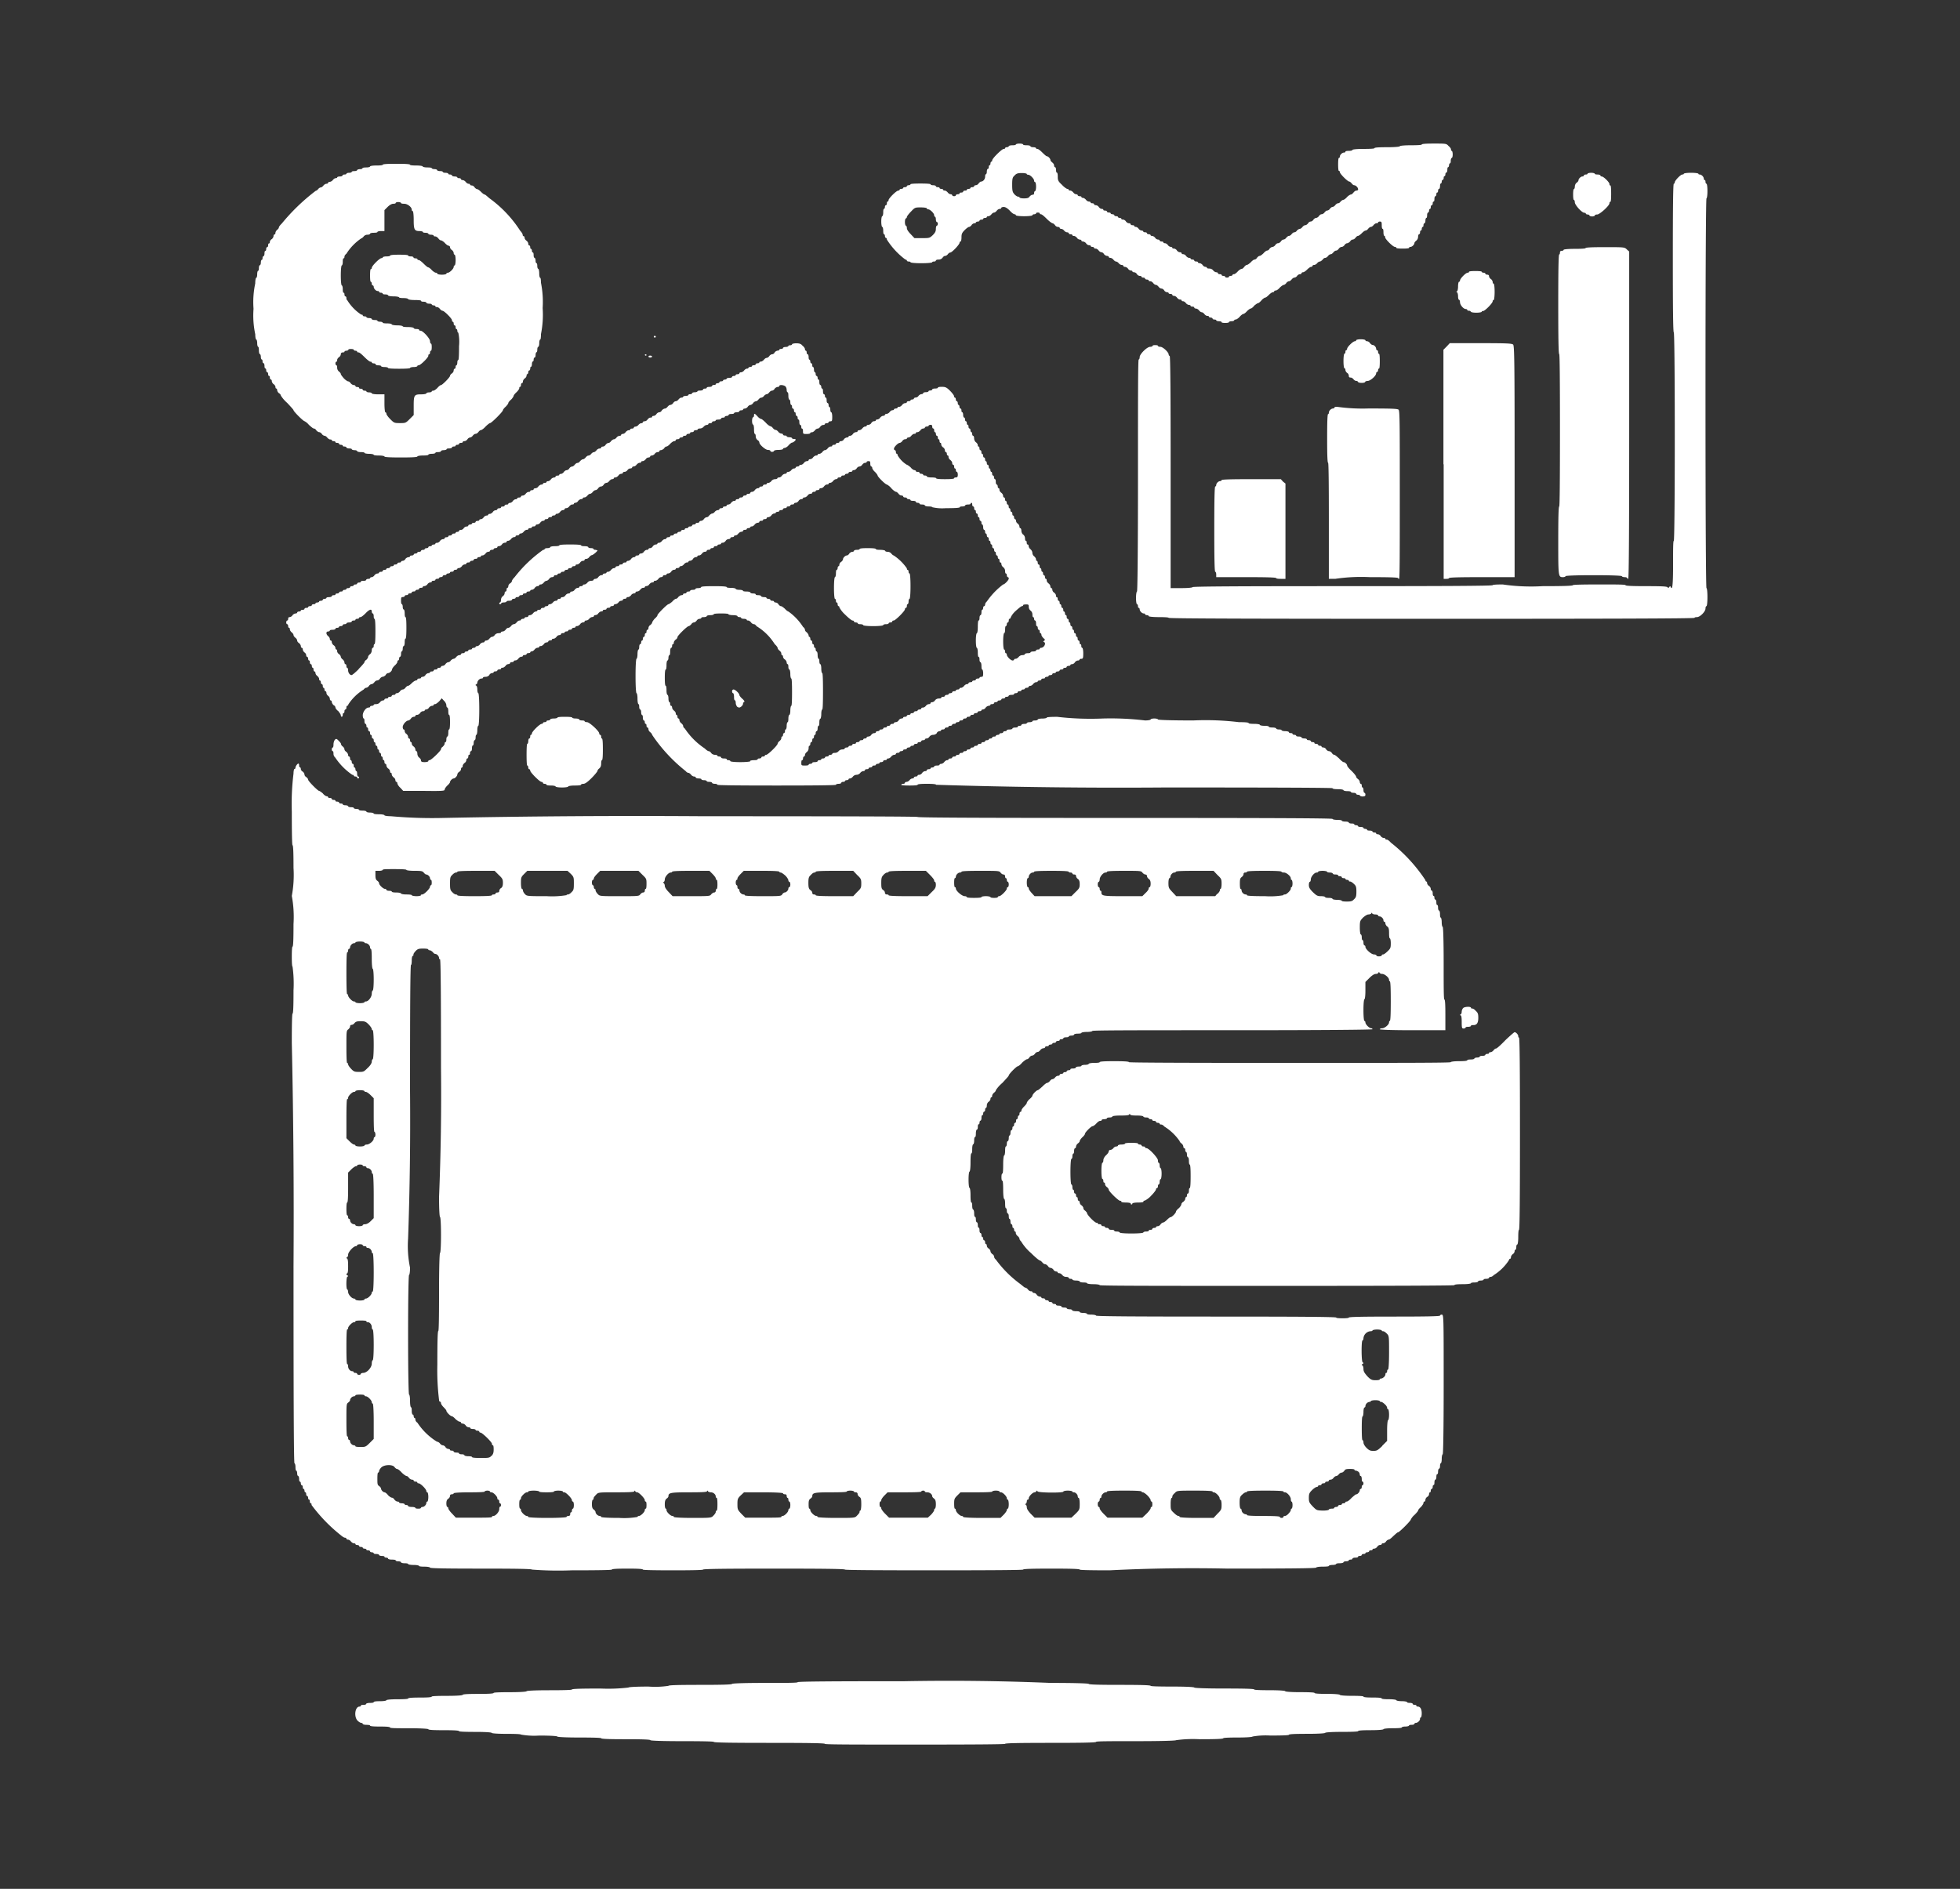 <?xml version="1.0" encoding="UTF-8"?>
<svg xmlns="http://www.w3.org/2000/svg" width="804" height="775">
  <rect width="100%" height="100%" fill="#333333" stroke="none"/>
  <path d="M338.4 715.5c0-.3-7.9-.4-22.8-.4-15 0-22.8-.1-22.8-.4 0-.2-4.6-.3-13-.3-8.5 0-13-.2-13-.4 0-.3-3.7-.4-10.2-.4-6.4 0-10-.1-10-.4 0-.2-3.3-.3-9-.3s-9-.2-9-.4-2.7-.4-7.4-.4a31 31 0 0 1-7.5-.4c0-.2-2.2-.3-6-.3-3.7 0-6-.2-6-.4s-2.4-.4-6.6-.4c-4.3 0-6.8-.1-6.8-.3 0-.3-2.3-.4-6.3-.4s-6.3-.1-6.3-.4c0-.2-3-.4-7.9-.4-5 0-7.8 0-7.8-.3s-1.6-.4-4.1-.4c-2.5 0-4.1-.1-4.1-.4 0-.2-.7-.3-1.5-.3s-1.5-.2-1.5-.4-.3-.4-.6-.4-1-.4-1.5-.9c-1.6-1.6-1.1-5.8.8-5.8.3 0 .5-.1.5-.4 0-.2.5-.3 1.2-.3.6 0 1-.2 1-.4s.7-.4 1.6-.4c.8 0 1.5-.1 1.5-.3 0-.3 1-.4 2.6-.4 1.5 0 2.6-.2 2.6-.4s1.7-.4 4.5-.4c2.7 0 4.4-.1 4.4-.3 0-.3 2-.4 4.9-.4 3 0 4.8-.1 4.8-.4 0-.2 2.4-.3 6.4-.3s6.3-.2 6.3-.4c0-.3 2.4-.4 6.4-.4s6.3-.1 6.3-.4c0-.2 2.5-.3 6.7-.3 4.3 0 6.8-.2 6.8-.4s3.3-.4 9.3-.4c6 0 9.3-.1 9.3-.3 0-.3 4.1-.4 11.6-.4a71 71 0 0 0 11.6-.4c0-.2 3-.4 8.2-.4a37 37 0 0 0 8.2-.3c0-.3 4.6-.4 13-.4 8.5 0 13.1-.1 13.1-.4 0-.2 4.7-.4 13.4-.4 8.8 0 13.5 0 13.5-.3s15-.4 44-.4a993 993 0 0 1 59.7.7c10.2 0 15.7.2 15.7.4 0 .3 4.5.4 12.7.4s12.7.1 12.7.4c0 .2 3.2.3 9 .3 5.7 0 8.9.2 8.9.4s4.4.4 12.3.4c8 0 12.3.1 12.3.4 0 .2 2.4.3 6.4.3s6.3.2 6.3.4 2.3.4 6 .4 6 .1 6 .3c0 .3 2 .4 5.2.4s5.2.2 5.2.4 1.9.4 4.9.4c3 0 4.8.1 4.8.3 0 .3 1.5.4 3.7.4 2.3 0 3.8.1 3.8.4 0 .2 1.2.3 3 .3 1.7 0 3 .2 3 .4s1 .4 2.2.4c1.2 0 2.2.2 2.2.4s.5.3 1.1.3c.7 0 1.2.2 1.2.4s.3.4.7.4c.4 0 .8.1.8.3 0 .3.2.4.5.4 1.1 0 1.7 1 1.7 2.8 0 1-.2 1.7-.4 1.7s-.3.2-.3.6c0 .7-1 1.6-1.7 1.6-.3 0-.6.2-.6.4s-.5.4-1.1.4c-.6 0-1.1.1-1.1.3 0 .2-.7.4-1.5.4s-1.5.2-1.5.4-1.5.3-3.7.3c-2.3 0-3.8.2-3.8.4s-2 .4-5.2.4-5.2.1-5.2.4c0 .2-2.5.3-6.7.3-4.3 0-6.8.2-6.8.4s-2.7.4-7.4.4c-4.8 0-7.5.1-7.5.4 0 .2-2.7.3-7.5.3a31 31 0 0 0-7.4.4c0 .2-2.3.4-6 .4s-6 .1-6 .3c0 .3-3.4.4-9.7.4a51 51 0 0 0-9.7.4c0 .2-5.7.4-16.4.4s-16.4 0-16.4.3-6.5.4-18.7.4-18.6.1-18.6.4c0 .2-12.6.3-37 .3s-37 0-37-.3ZM218.2 644c0-.3-7.2-.4-20.9-.4s-20.9-.1-20.9-.4c0-.2-1-.4-2.2-.4-1.3 0-2.3-.1-2.3-.3 0-.2-1-.4-2.2-.4-1.3 0-2.3-.2-2.3-.4s-.6-.3-1.4-.3c-.9 0-1.5-.2-1.5-.4s-.5-.4-1.2-.4c-.6 0-1-.2-1-.4s-.7-.3-1.6-.3c-.8 0-1.5-.2-1.5-.4s-.3-.4-.7-.4c-.4 0-.8-.1-.8-.4 0-.2-.5-.3-1-.3-.7 0-1.2-.2-1.2-.4s-.5-.4-1.1-.4c-.6 0-1.1-.1-1.1-.3 0-.2-.4-.4-.8-.4s-.7-.2-.7-.4-.4-.4-.8-.4-.7-.1-.7-.3c0-.2-.4-.4-.8-.4s-.7-.2-.7-.4-.4-.3-.8-.3-.7-.2-.7-.4-.3-.4-.8-.4c-.4 0-.7-.2-.7-.4s-.3-.3-.7-.3c-.3 0-.9-.4-1.2-.8-.3-.4-.8-.7-1.2-.7-.3 0-.6-.2-.6-.4s-.3-.4-.6-.4c-.4 0-1.1-.5-1.7-1a65.9 65.9 0 0 1-12-12.4c0-.4 0-.7-.3-.7-.2 0-.4-.3-.4-.7 0-.5-.1-.8-.3-.8-.2 0-.4-.3-.4-.7 0-.4-.2-.8-.4-.8s-.4-.3-.4-.7c0-.4-.1-.8-.3-.8-.2 0-.4-.3-.4-.7 0-.4-.2-.7-.4-.7s-.3-.4-.3-.8-.2-.7-.4-.7-.4-.4-.4-.8-.2-.7-.4-.7-.3-.5-.3-1.1c0-.6-.2-1.2-.4-1.2s-.4-.5-.4-1c0-.7-.2-1.2-.4-1.2s-.3-.7-.3-1.5-.2-1.5-.4-1.5c-.3 0-.4-27-.4-80.3a3244.8 3244.8 0 0 0-.7-92.2c0-7.7.1-12 .3-12 .3 0 .4-3.4.4-9.6a50 50 0 0 0-.4-9.7c-.2 0-.3-1.6-.3-4 0-2.6.1-4.2.3-4.2.3 0 .4-3.3.4-9.3a46.8 46.8 0 0 0-.7-11.5 46.8 46.8 0 0 0 .7-11.5c0-6-.1-9.3-.4-9.3-.2 0-.3-4.9-.3-13.8a100.2 100.2 0 0 1 .7-15.6c0-1 .2-1.9.4-1.9s.4-.2.4-.5c0-.6.8-1.7 1.2-1.7.2 0 .3.3.3.7 0 .5.1.8.3.8.2 0 .4.3.4.7 0 .3.3.9.8 1.1.4.3.7.9.7 1.2 0 .3.3.8.7 1 .5.4.8.8.8 1.1 0 .6 4 4.6 4.5 4.6.2 0 .9.5 1.5 1 .5.7 1.3 1.2 1.6 1.2.3 0 .6.2.6.4s.3.3.7.3c.5 0 .8.2.8.4s.3.4.7.4c.5 0 .8.1.8.4 0 .2.3.3.7.3.4 0 .8.2.8.4s.3.4.7.4c.4 0 .8.1.8.3 0 .2.5.4 1 .4.7 0 1.2.2 1.2.4s.5.4 1.1.4c.7 0 1.2.1 1.2.3 0 .2.5.4 1 .4.7 0 1.2.2 1.2.4s.7.3 1.5.3 1.5.2 1.5.4.6.4 1.5.4c.8 0 1.5.2 1.5.4s1 .3 2.2.3c1.2 0 2.2.2 2.2.4s1.2.4 2.7.4a188 188 0 0 0 21.6.7 3917.8 3917.8 0 0 1 106.7-.7c58.3 0 87.7.1 87.7.3 0 .3 28.7.4 85.1.4 56.5 0 85.1.1 85.1.4 0 .2.9.4 1.9.4 1 0 1.9.1 1.9.3 0 .2.6.4 1.5.4.8 0 1.4.2 1.4.4s.5.4 1.2.4c.6 0 1 .1 1 .3 0 .2.4.4.8.4s.8.2.8.4.5.3 1.1.3c.6 0 1.1.2 1.1.4s.4.4.8.4.7.2.7.4.5.3 1.1.3c.6 0 1.1.2 1.1.4s.4.4.8.4.7.1.7.3c0 .3.3.4.7.4.4 0 1 .4 1.2.8.3.4.8.7 1.2.7.4 0 .7.2.7.4s.2.3.6.3c.3 0 1 .5 1.6 1.2a65.6 65.6 0 0 1 14.2 15.4c0 .3.2.6.4.6s.3.3.3.6c0 .4.4 1 .8 1.2.4.3.7.8.7 1.2 0 .4.2.7.4.7s.4.5.4 1c0 .7.1 1.2.4 1.2.2 0 .3.3.3.7 0 .5.2.8.4.8s.4.5.4 1.1c0 .6.1 1.1.3 1.1.3 0 .4.5.4 1.1 0 .7.2 1.2.4 1.2s.4.6.4 1.4c0 .9.1 1.5.3 1.5.2 0 .4.9.4 1.9 0 1 .2 1.9.4 1.9s.4 5.2.4 14.8c0 9.7 0 15 .3 15s.4 2.3.4 6.2v6.4h-13.4c-8.7 0-13.5-.2-13.5-.4s.5-.4 1-.4c1 0 2.8-1.5 2.8-2.4 0-.3.1-.6.3-.6.3 0 .4-3 .4-8.1 0-5.3-.1-8.2-.4-8.2-.2 0-.3-.3-.3-.6 0-.9-1.8-2.4-2.8-2.4-.5 0-1-.2-1.1-.5-.2-.3-.3-.3-.5 0 0 .3-.6.5-1 .5-.7 0-1.6.6-2.7 1.7l-1.6 1.6v3.6c0 2-.2 3.5-.4 3.5s-.4 1.7-.4 4.5c0 2.7.2 4.4.4 4.4s.4.3.4.6c0 .8 1.6 2.4 2.4 2.4.3 0 .5.2.5.4s-19.4.4-57.4.4-57.5 0-57.5.3c0 .2-1 .4-2.2.4-1.3 0-2.3.2-2.3.4s-.7.3-1.5.3-1.5.2-1.5.4-.5.4-1 .4c-.7 0-1.2.2-1.2.4s-.5.3-1.1.3c-.6 0-1.1.2-1.1.4s-.4.4-.8.4-.7.1-.7.3c0 .3-.4.4-.8.4s-.7.2-.7.4-.4.4-.8.4-.7.1-.7.3c0 .2-.4.4-.8.4s-.7.2-.7.4-.4.3-.8.3-.7.2-.7.4-.3.4-.7.4c-.3 0-.9.3-1.2.7-.3.4-.8.8-1 .8-.4 0-1 .3-1.2.7-.3.4-.8.8-1.1.8-.4 0-.9.3-1.2.7-.2.4-.7.8-1 .8-.3 0-1.1.6-2 1.4-.7.9-1.6 1.5-1.8 1.5-.5 0-3.7 3.2-3.7 3.8 0 .2-1.2 1.5-2.6 3a13.7 13.7 0 0 0-2.7 3c0 .3-.3.7-.7 1-.4.3-.8.9-.8 1.2 0 .4-.1.7-.3.7-.2 0-.4.3-.4.6 0 .4-.3 1-.7 1.2a2 2 0 0 0-.8 1.6c0 .6-.2 1-.4 1s-.3.4-.3.8-.2.7-.4.7-.4.4-.4.8-.2.7-.4.7-.3.5-.3 1.1c0 .6-.2 1.1-.4 1.1s-.4.4-.4.8-.1.7-.4.7c-.2 0-.3.5-.3 1.2 0 .6-.2 1-.4 1s-.4.7-.4 1.6c0 .8-.1 1.4-.3 1.4-.3 0-.4.7-.4 1.5s-.2 1.5-.4 1.5-.4.9-.4 1.9c0 1-.1 1.8-.3 1.8-.3 0-.4 1.5-.4 3.8 0 2.2-.2 3.7-.4 3.7s-.4 1.3-.4 3.3c0 2 .2 3.4.4 3.4s.4 1.2.4 3c0 1.7.1 3 .4 3 .2 0 .3.6.3 1.4 0 .8.2 1.5.4 1.5s.4.7.4 1.5.1 1.5.4 1.5c.2 0 .3.5.3 1 0 .7.2 1.2.4 1.2s.4.5.4 1.1c0 .6.1 1.1.3 1.1.3 0 .4.5.4 1.2 0 .6.2 1 .4 1s.4.4.4.8.1.8.3.8c.2 0 .4.3.4.7 0 .4.2.7.4.7s.4.4.4.8.1.7.3.7c.2 0 .4.3.4.7 0 .4.3.9.8 1.2.4.3.7.8.7 1.1 0 .3.3.8.7 1.1.5.3.8.8.8 1.1 0 .4.3.9.7 1.2a46 46 0 0 0 10 10c1 .8 1.8 1.5 2 1.5.3 0 .8.3 1.1.7.3.4.8.8 1.2.8.4 0 .7.1.7.3 0 .2.3.4.6.4.4 0 1 .3 1.2.8.3.4.9.7 1.2.7.4 0 .7.2.7.4s.3.3.7.3c.5 0 .8.2.8.4s.3.4.7.4c.4 0 .8.2.8.4s.3.3.7.3c.4 0 .8.2.8.4s.3.4.7.4c.4 0 .8.1.8.3 0 .3.5.4 1 .4.7 0 1.2.2 1.2.4s.5.4 1.1.4c.6 0 1.1.1 1.1.3 0 .2.6.4 1.2.4s1 .2 1 .4.8.4 1.6.4 1.5.1 1.5.3c0 .2.6.4 1.5.4.8 0 1.5.2 1.5.4s.8.3 1.8.3 1.9.2 1.9.4c0 .3 16.7.4 49.3.4 32.5 0 49.2.1 49.2.4 0 .2 1.1.3 2.6.3s2.6-.1 2.6-.3c0-.3 6.5-.4 18.7-.4s18.7-.1 18.7-.4c0-.2.3-.4.7-.4.8 0 .8.3.8 28.7 0 18.8-.2 28.6-.4 28.6s-.4.9-.4 1.9c0 1-.2 1.8-.4 1.8s-.3.5-.3 1.2c0 .6-.2 1-.4 1s-.4.6-.4 1.2-.1 1.1-.4 1.1c-.2 0-.3.5-.3 1.1 0 .6-.2 1.1-.4 1.1s-.4.5-.4 1.2c0 .6-.1 1-.3 1-.3 0-.4.4-.4.8s-.2.8-.4.8-.4.3-.4.7c0 .4-.1.7-.3.7-.2 0-.4.3-.4.7 0 .4-.3 1-.8 1.2-.4.3-.7.8-.7 1.2 0 .4-.2.7-.4.7s-.4.2-.4.6c0 .3-.5 1-1 1.6-.7.6-1.2 1.2-1.2 1.5 0 .2-.7 1-1.5 1.8a6 6 0 0 0-1.5 1.9c0 .5-4.7 5.2-5.2 5.2-.3 0-1 .7-1.9 1.5-.8.8-1.6 1.5-2 1.5-.2 0-.7.3-1 .7-.2.4-.8.8-1.2.8-.3 0-.6.1-.6.3 0 .2-.3.4-.7.4-.4 0-.9.3-1.2.8-.3.4-.8.7-1.2.7-.4 0-.7.2-.7.4s-.3.3-.7.3c-.4 0-.7.2-.7.4s-.4.4-.8.4-.7.2-.7.4-.4.3-.8.3-.7.2-.7.4-.4.4-.8.4-.7.1-.7.3c0 .3-.5.4-1.1.4-.7 0-1.2.2-1.2.4s-.3.4-.7.4c-.4 0-.8.1-.8.3 0 .2-.5.4-1 .4-.7 0-1.2.2-1.2.4s-.7.4-1.5.4-1.5.1-1.5.3c0 .2-.7.4-1.5.4s-1.5.2-1.5.4-1 .3-2.6.3c-1.5 0-2.6.2-2.6.4 0 .3-12.3.4-36.2.4a672.3 672.3 0 0 0-48.5.7c-8 0-12.3-.1-12.3-.3 0-.3-4.1-.4-11.6-.4s-11.6.1-11.6.4c0 .2-12.4.3-36.5.3-24.2 0-36.6-.1-36.6-.3 0-.3-10-.4-29.1-.4-19.2 0-29.1.1-29.1.4 0 .2-4.4.3-12.3.3-8 0-12.4-.1-12.4-.3 0-.3-2.3-.4-6.3-.4s-6.4.1-6.4.4c0 .2-5.7.3-16.4.3a141 141 0 0 1-16.4-.3Zm-16.4-21.6c0-.2.2-.4.6-.4.9 0 2.4-1.7 2.4-2.8 0-.5.1-1 .3-1 .2 0 .4-.2.4-.7 0-.4-.2-.7-.4-.7s-.3-.3-.3-.7c0-.5-.2-.8-.4-.8s-.4-.2-.4-.6c0-.7-1.6-2.4-2.4-2.4-.3 0-.6-.1-.6-.3 0-.2-.5-.4-1-.4-.7 0-1.2.2-1.2.4s-2.4.3-6.4.3-6.3.2-6.3.4-.3.4-.7.4c-.5 0-.8.2-.8.6 0 .4-.3 1-.7 1.2-.6.4-.8 1-.8 2 0 .8.2 1.4.4 1.4s.4.2.4.6c0 .3.7 1.3 1.6 2.2l1.5 1.6h7.4c4.7 0 7.4 0 7.4-.3Zm30.6 0c0-.2.3-.4.7-.4.5 0 .8-.2.8-.7 0-.4.1-.8.3-.8.3 0 .4-.3.4-.7 0-.4.2-.8.4-.8s.4-.6.4-1.5c0-.8-.2-1.4-.4-1.4s-.4-.3-.4-.6c0-.7-2.4-3.2-3.1-3.2-.4 0-.6-.1-.6-.3 0-.2-.8-.4-1.9-.4-1 0-1.8.2-1.8.4s-1.3.3-3 .3c-1.8 0-3-.1-3-.3 0-.2-1-.4-2.3-.4-1.2 0-2.2.2-2.2.4s-.3.3-.6.3c-.7 0-2.4 1.7-2.4 2.4 0 .4-.1.6-.3.6-.3 0-.4.9-.4 1.9 0 1 .1 1.8.4 1.8.2 0 .3.3.3.6 0 .8 1.7 2.4 2.4 2.4.3 0 .6.2.6.4s2.9.4 7.8.4c5 0 7.9-.2 7.9-.4Zm29.1 0c0-.2.3-.4.6-.4.7 0 2.4-1.6 2.4-2.4 0-.3.1-.6.4-.6.2 0 .3-.6.3-1.5 0-.8-.1-1.4-.3-1.4-.3 0-.4-.3-.4-.6 0-.7-2.4-3.2-3.1-3.2a1 1 0 0 1-.8-.4c-.2-.4-.3-.4-.4 0-.2.3-2 .4-7.5.4-7.2 0-7.3 0-8.2 1-.5.5-1 1.1-1 1.4 0 .4 0 .6-.3.6-.2 0-.4.8-.4 1.8 0 1.3.2 1.9.8 2.3.4.3.7.8.7 1 0 .7 1 1.6 1.7 1.6.3 0 .6.2.6.4s2.7.4 7.4.4a31 31 0 0 0 7.5-.4Zm31.2-.6c.5-.5.9-1.1.9-1.4 0-.4.2-.6.4-.6s.3-1.1.3-2.6-.1-2.6-.3-2.6c-.2 0-.4-.3-.4-.6 0-.9-1-1.7-2-1.7-.5 0-1-.2-1.2-.4-.1-.4-.2-.4-.4 0-.1.3-2 .4-7.5.4-7.5 0-8.3.2-8.3 1.6 0 .3-.4.8-.8 1-.5.5-.7 1-.7 2.4 0 1 .2 1.7.4 1.7s.3.3.3.6c0 .8 1.7 2.4 2.4 2.4.4 0 .6.2.6.4s2.8.4 7.7.4c7.6 0 7.7 0 8.6-1Zm27.8.6c0-.2.2-.4.5-.4.8 0 2.4-1.6 2.4-2.4 0-.3.2-.6.4-.6s.4-.6.4-1.5c0-.8-.2-1.4-.4-1.4s-.4-.4-.4-.8-.1-.7-.3-.7c-.2 0-.4-.4-.4-.8 0-.5-.2-.7-.7-.7-.5 0-.8-.2-.8-.4s-3-.4-8-.4h-8l-1.4 1.3c-1.2 1.2-1.3 1.5-1.3 3.6s.1 2.3 1.6 3.9l1.6 1.6h7.4c4.7 0 7.4 0 7.4-.3Zm31.1-.6c.5-.5 1-1.1 1-1.4 0-.4.1-.6.3-.6.2 0 .4-1.1.4-2.5 0-2.1-.1-2.7-.7-3.1-.5-.3-.8-.8-.8-1.2 0-.4-.3-.7-.7-.7-.4 0-.8-.1-.8-.3 0-.2-.7-.4-1.5-.4s-1.5.2-1.5.4-2.4.3-6.5.3c-6.8 0-7.6.2-7.6 1.6 0 .3-.4.8-.8 1-.6.5-.7 1-.7 2.4 0 1 .1 1.7.3 1.7.2 0 .4.3.4.6 0 .8 1.7 2.4 2.4 2.4.3 0 .6.2.6.4s2.8.4 7.7.4c7.6 0 7.6 0 8.5-1Zm30.3-.3c.7-.7 1.3-1.6 1.3-1.9 0-.3.1-.6.3-.6.2 0 .4-.8.4-1.7 0-1.4-.2-2-.7-2.4-.4-.3-.8-.7-.8-1 0-.8-1-1.6-2-1.6-.5 0-1-.1-1-.3 0-.2-.3-.4-.7-.4-.4 0-.8.2-.8.4s-2.5.3-6.9.3h-6.9l-1.3 1.3c-.7.7-1.3 1.6-1.3 1.9 0 .3-.2.6-.4.6s-.3.5-.3 1c0 .7.1 1.2.3 1.2.2 0 .4.2.4.6 0 .3.7 1.3 1.6 2.2l1.6 1.6h15.9l1.3-1.2Zm29.8 0c.7-.7 1.3-1.6 1.3-1.9 0-.3.2-.6.4-.6s.4-.8.4-1.8-.2-1.9-.4-1.9-.4-.2-.4-.6c0-.7-1.6-2.4-2.4-2.4-.3 0-.6-.1-.6-.3 0-.2-.6-.4-1.5-.4-.8 0-1.5.2-1.5.4s-2.4.3-6.5.3H394l-1.3 1.3c-1.2 1.2-1.3 1.5-1.3 3.4 0 1.1.1 2 .3 2 .2 0 .4.3.4.6 0 .8 1.7 2.4 2.4 2.4.3 0 .6.2.6.4s2.8.4 7.7.4h7.6l1.3-1.3Zm29.5-.4c1.6-1.6 1.7-1.7 1.7-4.1 0-1.4-.2-2.4-.4-2.4s-.4-.3-.4-.6c0-.8-.9-1.7-1.6-1.7-.3 0-.6-.1-.6-.3 0-.2-.9-.4-1.9-.4-1 0-1.8.2-1.8.4 0 .6-10.4.5-10.6-.1-.2-.4-.3-.4-.5 0a1 1 0 0 1-.7.4c-.8 0-2.4 1.7-2.4 2.4 0 .4-.2.6-.4.6s-.4.3-.4.7c0 .4-.2.8-.4 1-.4.1-.4.2 0 .4.2.1.4.6.4 1.1 0 .6.6 1.5 1.6 2.6l1.6 1.6h15.1l1.7-1.6Zm29.1 0c1-1 1.7-2 1.7-2.2 0-.4.2-.6.4-.6s.3-.5.3-1.1c0-.6-.1-1.1-.3-1.1-.2 0-.4-.3-.4-.6s-.6-1.2-1.3-1.9c-.7-.7-1.6-1.3-1.9-1.3-.3 0-.5-.1-.5-.3 0-.3-2.7-.4-7.1-.4-4.5 0-7.1.1-7.1.4 0 .2-.3.3-.6.3s-.8.3-1.1.6c-.3.3-.6.8-.6 1 0 .4-.1.7-.3.7-.2 0-.4.3-.4.7 0 .4-.2.8-.4.8s-.4.5-.4 1c0 .7.2 1.2.4 1.2s.4.2.4.6c0 .3.7 1.3 1.6 2.2l1.6 1.6h14.3l1.7-1.6Zm29.1 0c1.6-1.6 1.7-1.8 1.7-3.7 0-1.2-.2-2-.4-2s-.4-.3-.4-.7c0-.7-1.6-2.4-2.4-2.4-.3 0-.5-.1-.5-.3 0-.3-2.7-.4-7.3-.4-7.3 0-7.3 0-8.2 1-.5.4-1 1-1 1.4 0 .3-.1.6-.3.6-.2 0-.4 1-.4 2.4 0 2.3 0 2.5 1.3 3.7.7.7 1.5 1.3 1.9 1.3.3 0 .5.2.5.4s2.6.4 7 .4h6.9l1.6-1.7Zm27 1.3c0-.2.3-.4.7-.4.3 0 1-.4 1.4-.9.5-.5 1-1.2 1-1.5 0-.3.1-.6.3-.6.2 0 .4-.6.4-1.5 0-.8-.2-1.4-.4-1.4s-.3-.5-.3-1c0-1-1.5-2.8-2.4-2.8-.4 0-.6-.1-.6-.3 0-.3-2.8-.4-7.5-.4s-7.5.1-7.5.4c0 .2-.2.3-.5.3s-1 .5-1.5 1c-.8.7-1 1.2-1 3.3 0 1.4.2 2.4.4 2.4s.4.3.4.6.2.8.5 1.1c.3.3.8.6 1.2.6.3 0 .5.1.5.3 0 .3 2.5.4 6.8.4 4.2 0 6.7.1 6.7.4 0 .2.3.4.7.4.4 0 .8-.2.8-.4Zm18.7-3c0-.2.5-.4 1.2-.4.6 0 1-.1 1-.3 0-.2.4-.4.8-.4s.8-.2.8-.4.3-.4.7-.4c.4 0 .8-.1.8-.3 0-.2.3-.4.7-.4.4 0 .8-.2.8-.4s.2-.3.5-.3c.4 0 1.3-.7 2-1.5.9-.8 1.7-1.5 2-1.5.5 0 1.4-1 1.4-1.7 0-.3.2-.5.4-.5s.4-.4.4-.8.1-.7.3-.7c.2 0 .4-.4.4-.8s-.2-.7-.4-.7-.3-.5-.3-1.1c0-.6-.2-1.2-.4-1.2s-.4-.2-.4-.5c0-.4-.2-.9-.5-1.2-.3-.2-.8-.5-1.1-.5-.4 0-.6-.2-.6-.4s-.8-.3-1.8-.3c-1.4 0-2 .1-2.3.7-.3.4-.8.8-1.1.8-.4 0-.9.3-1.2.7-.3.4-.8.7-1 .7-.4 0-.9.4-1.2.8-.3.4-.8.7-1.2.7-.4 0-.7.2-.7.4s-.3.4-.7.4c-.4 0-.8.1-.8.4 0 .2-.3.3-.7.3-.4 0-.8.2-.8.4s-.3.4-.7.4c-.4 0-.7.1-.7.3 0 .2-.3.4-.6.4s-1.2.6-1.9 1.3c-1.1 1.1-1.3 1.5-1.3 3.2 0 1.7.2 2 1.6 3.5 1.6 1.6 1.6 1.6 4.1 1.7 1.5 0 2.5-.2 2.5-.4Zm-372.4-.7c0-.2.2-.4.6-.4.7 0 1.6-.9 1.6-1.7 0-.3.2-.5.4-.5s.4-.9.4-1.9c0-1-.2-1.9-.4-1.9s-.4-.2-.4-.5c0-.8-2.4-3.2-3.2-3.2-.3 0-.5-.1-.5-.3 0-.3-.4-.4-.8-.4s-.7-.2-.7-.4-.3-.4-.7-.4c-.3 0-.9-.3-1.2-.7-.3-.4-.7-.8-1-.8-.3 0-1.2-.6-2-1.4-.8-.9-1.6-1.5-2-1.5-.2 0-.7-.4-1-.8-.8-1.1-4.2-1-5.4.2-.5.5-.9 1.2-.9 1.5 0 .3-.2.6-.4.6s-.3 1-.3 2.5c0 2 0 2.6.7 3 .4.3.8.8.8 1 0 .7.9 1.6 1.5 1.6.2 0 .9.5 1.4 1.2.6.6 1.3 1 1.6 1 .3 0 .8.4 1 .8.3.4.9.8 1.3.8.3 0 .6.1.6.3 0 .2.5.4 1.1.4.6 0 1.2.2 1.2.4s.3.3.7.3c.4 0 .7.2.7.4s.7.4 1.5.4c.9 0 1.5.2 1.5.4s.5.3 1.2.3c.6 0 1-.1 1-.3Zm29-21.4c.6-.7.8-1.3.8-2.6 0-1-.1-1.7-.3-1.7-.3 0-.4-.3-.4-.6 0-.7-4-4.6-4.7-4.6-.3 0-.5-.2-.5-.4s-.4-.4-.8-.4-.7-.1-.7-.3c0-.2-.5-.4-1.2-.4-.6 0-1-.2-1-.4s-.4-.3-.7-.3c-.4 0-1-.4-1.2-.8-.3-.4-.9-.7-1.2-.7-.4 0-.7-.2-.7-.4s-.3-.4-.6-.4-1-.5-1.6-1c-.6-.7-1.3-1.2-1.5-1.2-.6 0-2.3-1.7-2.3-2.3 0-.2-.5-.8-1.1-1.4-.6-.6-1.1-1.3-1.1-1.7 0-.3-.2-.6-.4-.6s-.4-.3-.4-.7a99.7 99.7 0 0 1-.7-14.5c0-9 .1-13.8.4-13.8.2 0 .3-5.5.3-16 0-10.4.2-16 .4-16s.4-2.7.4-7.4-.2-7.4-.4-7.4-.4-3-.4-8.2a1014.2 1014.2 0 0 0 .8-52.8c0-29.5-.1-44.7-.4-44.7-.2 0-.4-.2-.4-.5 0-.8-.9-1.7-1.5-1.7-.3 0-.8-.3-1-.7-.4-.4-1-.8-1.3-.8-.3 0-.6-.1-.6-.3 0-.3-1-.4-2.1-.4-1.7 0-2.2.1-3 .9-.5.5-1 1.2-1 1.5 0 .3 0 .6-.3.6-.2 0-.4.8-.4 1.8s-.1 1.9-.3 1.9c-.3 0-.4 17.5-.4 51.7a1366.2 1366.2 0 0 1-.8 60.6 43.2 43.2 0 0 0 .8 11.9c0 1.7-.2 3-.4 3s-.4 8.4-.4 24.5.2 24.6.4 24.6.4 1 .4 2.6c0 1.5.2 2.6.4 2.6s.3.6.3 1.5c0 .8.2 1.5.4 1.5s.4.3.4.7c0 .4.2.7.4.7s.3.3.3.7c0 .4.4 1 .8 1.2a25.9 25.9 0 0 0 8 7.8 2 2 0 0 1 1.3.8c.3.4.8.7 1.1.7.3 0 .9.3 1.1.7.3.5.9.8 1.2.8.4 0 .7.2.7.4s.3.3.8.3c.4 0 .7.2.7.4s.5.4 1.1.4c.6 0 1.1.1 1.1.3 0 .3.5.4 1.2.4.6 0 1 .2 1 .4s.8.4 1.6.4 1.5.1 1.5.3c0 .3 1.4.4 3.5.4 3.3 0 3.7 0 4.5-.9Zm365.3-4.1 2-2V587c0-2.6.2-4.3.4-4.3s.4-1 .4-2.2c0-1.3-.2-2.3-.4-2.3s-.4-.2-.4-.6c0-.3-.4-1-.9-1.4-.5-.5-1.2-1-1.5-1-.3 0-.6-.1-.6-.3 0-.2-.8-.4-1.8-.4s-1.9.2-1.9.4-.3.3-.6.3a2 2 0 0 0-1.1.6c-.3.3-.5.8-.5 1.1 0 .3-.2.6-.4.6s-.4.8-.4 1.8-.2 1.9-.4 1.9-.3 1.9-.3 4.8c0 3 .1 4.9.3 4.9.2 0 .4.4.4 1 0 .5.5 1.4 1.2 2.1 1 1 1.5 1.3 2.8 1.3 1.5 0 1.8-.2 3.7-2Zm-415.4-1.1 1.7-1.7v-7.2c0-4.6-.2-7.3-.4-7.3s-.4-.3-.4-.6c0-.7-1.6-2.4-2.4-2.4-.3 0-.6-.2-.6-.4s-.8-.3-1.8-.3-1.9.1-1.9.3c0 .2-.3.4-.6.4-.7 0-1.6.9-1.6 1.6 0 .3-.4.7-.8 1-.7.5-.7 1-.7 7.2 0 4.1.1 6.6.3 6.6.2 0 .4.3.4.7 0 .4.2.8.4.8s.4.2.4.6c0 .7.9 1.6 1.6 1.6.3 0 .6.2.6.4s1 .3 2 .3c2 0 2.2 0 3.8-1.6ZM566 565.9c0-.2.3-.3.6-.3s.8-.3 1.1-.6c.3-.2.6-.8.6-1 0-.4.1-.7.3-.7.3 0 .4-.3.4-.7 0-.4.2-.7.4-.7s.4-2.6.4-7c0-6.8 0-6.8-1-7.8-.5-.5-1.1-.9-1.4-.9-.4 0-.6-.1-.6-.3 0-.2-.9-.4-1.9-.4-1 0-1.9.2-1.9.4s-.4.3-.9.3a3.2 3.2 0 0 0-2.8 2.8c0 .5-.2 1-.4 1-.5 0-.5 8.8.1 9 .4.2.4.3 0 .6-.5.3-.5.5-.2.6.3.1.5.8.5 1.5 0 1 .4 1.6 1.6 3 1.4 1.4 1.8 1.6 3.4 1.6 1 0 1.7-.1 1.7-.4Zm-418-2.2c0-.2.5-.4 1-.4 1.5 0 3.5-2.2 3.5-3.8 0-.8.2-1.4.4-1.4s.4-2.3.4-6.3-.2-6.3-.4-6.3-.4-.4-.4-1c0-1-.8-2-1.6-2-.4 0-.6-.1-.6-.4 0-.2-1-.3-2.3-.3-1.2 0-2.2.1-2.2.3 0 .3-.3.4-.6.4-.7 0-2.4 1.7-2.4 2.4 0 .3-.2.6-.4.6s-.3 2.6-.3 7c0 4.5.1 7.1.3 7.1.2 0 .4.5.4 1 0 1 .8 2 1.7 2 .3 0 .6.2.6.4s.3.3.7.3c.4 0 .7.2.7.4s.4.4.8.4.7-.2.7-.4Zm1.5-30.5c0-.2.3-.4.6-.4.8 0 2.4-1.6 2.4-2.4 0-.3.2-.5.4-.5s.4-2.9.4-7.8c0-5-.2-7.9-.4-7.9s-.4-.2-.4-.5c0-.8-.9-1.7-1.6-1.7-.4 0-.6-.1-.6-.4 0-.2-.4-.3-.8-.3s-.7-.2-.7-.4-.5-.4-1.1-.4c-.6 0-1.2.2-1.2.4s-.2.4-.5.4c-1 0-3.2 2.4-3.2 3.5 0 .5-.2 1-.5 1.1-.3.2-.3.3 0 .4.4.2.5 1.2.5 3.2s-.1 3-.5 3c-.3.2-.3.4.1.7.5.3.5.5.1.6-.5.2-.6 5.3 0 5.3.1 0 .3.5.3 1 0 1 1.5 2.7 2.4 2.7.3 0 .6.2.6.4s.8.4 1.9.4c1 0 1.8-.2 1.8-.4Zm-.7-30.5c0-.2.4-.4 1-.4.5 0 1.4-.4 2.2-1.2l1.3-1.3v-9.2c0-5.8-.2-9-.4-9s-.4-.3-.4-.7c0-.7-.9-1.6-1.6-1.6-.4 0-.6-.2-.6-.4s-.4-.4-.8-.4-.7-.1-.7-.3c0-.2-.5-.4-1.1-.4-.6 0-1.2.2-1.2.4s-.2.3-.5.3-1.2.6-1.9 1.3l-1.3 1.3v6.2c0 3.8-.1 6.1-.4 6.1-.2 0-.3 1.1-.3 2.6s.1 2.6.3 2.6c.2 0 .4.4.4.8s.2.7.4.7.4.3.4.6c0 .8.9 1.6 1.6 1.6.3 0 .6.2.6.4s.7.4 1.5.4 1.5-.2 1.5-.4Zm.7-32.7c0-.2.5-.4 1-.4 1 0 2.8-1.5 2.8-2.4 0-.3.1-.6.3-.6.2 0 .4-.5.4-1 0-.7-.2-1.2-.4-1.2s-.3-2.5-.3-6.9v-6.9l-1.3-1.3c-.7-.7-1.6-1.3-1.9-1.3-.3 0-.6-.1-.6-.3 0-.2-.8-.4-1.8-.4s-1.9.2-1.9.4-.3.3-.6.3c-.7 0-2.4 1.7-2.4 2.4 0 .4-.2.6-.4.6s-.3 3-.3 8v8l1.3 1.3c.7.7 1.5 1.3 1.8 1.3.3 0 .6.2.6.4s.8.4 1.9.4c1 0 1.8-.2 1.8-.4Zm1.3-31.8c1.1-1 1.7-2 1.7-2.6 0-.5.2-1 .4-1s.4-2.2.4-5.9-.2-6-.4-6-.4-.2-.4-.5-.6-1.2-1.3-1.9c-1.1-1.1-1.5-1.3-3.3-1.3-1.5 0-2 .2-2.5.8-.3.4-.8.7-1.2.7-.4 0-.6.3-.6.7 0 .3-.4.9-.8 1.2-.7.5-.7 1-.7 7.1 0 4.2.1 6.6.3 6.6.2 0 .4.3.4.6s.6 1.2 1.2 1.8c1.1 1.2 1.5 1.3 3.2 1.3 1.9 0 2 0 3.6-1.6Zm-1.3-27c0-.2.3-.3.6-.3 1 0 2.4-1.8 2.4-3.2 0-.7.2-1.3.4-1.3s.4-1.7.4-4.5c0-2.7-.2-4.4-.4-4.4s-.4-1.6-.4-4.1c0-2.5-.1-4.1-.4-4.1-.2 0-.3-.3-.3-.6 0-.8-1-1.7-1.7-1.7-.3 0-.6-.1-.6-.3 0-.2-.8-.4-1.8-.4s-1.9.2-1.9.4-.3.3-.6.3c-.7 0-1.6 1-1.6 1.7 0 .3-.2.6-.4.6s-.4.3-.4.7c0 .4-.2.8-.4.8s-.3 3-.3 8.5.1 8.6.3 8.6c.2 0 .4.2.4.5 0 .8 1.7 2.5 2.4 2.5.3 0 .6.1.6.3 0 .2.8.4 1.9.4 1 0 1.8-.2 1.8-.4ZM566.8 392c0-.2.2-.4.6-.4.3 0 1.1-.6 1.8-1.3 1.2-1.1 1.3-1.5 1.3-3.3 0-1.2-.2-2-.4-2s-.3-1-.3-2.2c0-1.8-.2-2.3-.8-2.7-.4-.3-.7-.9-.7-1.2 0-.4-.2-.7-.4-.7s-.4-.2-.4-.6c0-.7-.9-1.6-1.6-1.6-.3 0-.6-.2-.6-.4s-.5-.4-1.1-.4c-.6 0-1.2-.2-1.3-.4-.2-.4-.3-.4-.4 0-.2.2-.7.4-1.2.4s-1.4.6-2.2 1.3c-1.2 1.3-1.3 1.4-1.3 4.1 0 1.6.2 2.8.4 2.8s.4.5.4 1.1c0 .7.1 1.2.3 1.2.2 0 .4.5.4 1 0 .7.2 1.2.4 1.2s.4.2.4.6c0 .9 2.4 3.1 3.5 3.1.5 0 1 .2 1 .4s.4.4 1 .4c.7 0 1.2-.2 1.2-.4ZM555.4 369c.8-.7 1-1.2 1-3.2 0-1.9-.2-2.4-1-3.1-.5-.5-1.2-1-1.5-1-.3 0-.6-.1-.6-.3 0-.2-.3-.4-.7-.4-.4 0-.7-.2-.7-.4s-.4-.3-.8-.3-.7-.2-.7-.4-.4-.4-.8-.4-.7-.1-.7-.3c0-.3-.5-.4-1.2-.4-.6 0-1-.2-1-.4s-.6-.4-1.2-.4-1.1-.1-1.1-.3c0-.2-.9-.4-1.9-.4-1 0-1.8.2-1.8.4s-.3.3-.6.3c-1 0-2.4 1.8-2.4 2.8 0 .5-.2 1-.4 1s-.4.5-.4 1.3c0 1 .3 1.6 1.7 3 1.5 1.4 1.8 1.6 3.4 1.6.9 0 1.6.2 1.6.4s.7.3 1.5.3c.9 0 1.5.2 1.5.4s.9.4 1.9.4c1 0 1.9.2 1.9.4s.9.3 2 .3c1.7 0 2.3-.1 3-.9Zm-152.8-1c0-.1.8-.3 1.8-.3s1.9.2 1.9.4.7.3 1.5.3 1.5-.1 1.5-.3c0-.2.2-.4.6-.4.7 0 3.1-2.4 3.1-3.1 0-.4.2-.6.4-.6s.4-.5.4-1.1c0-.6-.2-1.1-.4-1.1s-.4-.4-.4-.8-.2-.7-.4-.7-.3-.4-.3-.8-.3-.7-.7-.7c-.4 0-.9-.4-1.2-.8-.5-.7-1-.7-8.3-.7-5 0-7.7.1-7.7.4 0 .2-.3.3-.6.3-.8 0-1.7 1-1.7 1.7 0 .3-.2.6-.4.6s-.3.8-.3 1.8.1 1.9.3 1.9c.2 0 .4.2.4.6 0 .9 2.5 3.1 3.6 3.1.5 0 .9.2.9.4s1.2.3 3 .3c1.7 0 3-.1 3-.3Zm-230-.7c0-.2.3-.3.6-.3.8 0 3.2-2.4 3.2-3.2 0-.3.2-.6.4-.6s.3-.5.3-1c0-.7-.1-1.2-.3-1.2-.2 0-.4-.3-.4-.6 0-.7-.9-1.6-1.6-1.6-.2 0-.7-.4-1-.8-.5-.6-1-.7-3.8-.7-2 0-3.3-.2-3.3-.4s-1.9-.3-4.9-.3c-3 0-4.8 0-4.8.3 0 .2-.7.4-1.5.4H154v1.8c0 1.3.2 1.9.8 2.3.4.3.7.7.7 1 0 .7 1.7 2.3 2.4 2.3.3 0 .6.2.6.4s.5.4 1.1.4c.6 0 1.1.1 1.1.3 0 .3.9.4 1.9.4 1 0 1.9.2 1.9.4s1 .4 2.2.4c1.2 0 2.2.1 2.2.3 0 .2.9.4 2 .4 1 0 1.8-.2 1.8-.4Zm29.2 0c0-.2.3-.3.7-.3.4 0 .8-.2.8-.4s.3-.4.7-.4c.5 0 .8-.2.8-.6 0-.4.3-1 .7-1.2.6-.4.8-1 .8-2.2 0-1.4-.2-1.8-1.7-3.2l-1.7-1.7h-7.6c-4.9 0-7.7.1-7.7.4 0 .2-.3.3-.6.3s-1 .4-1.5 1c-.8.7-.9 1.2-.9 3.5s.1 2.8 1 3.6c.4.5 1.1.9 1.4.9.3 0 .6.1.6.3 0 .3 2.6.4 7 .4 4.6 0 7.2-.1 7.2-.4Zm30.6 0c0-.2.2-.3.6-.3.3 0 1-.4 1.5-1 .8-.7.9-1.2.9-3.5 0-2.5 0-2.7-1.3-4l-1.3-1.2h-16.5l-1.3 1.3c-1.2 1.2-1.3 1.4-1.3 3.7 0 1.4.2 2.4.4 2.4s.4.3.4.6.3 1 .8 1.5c.8.9.9.9 9 .9a36 36 0 0 0 8-.4Zm30.2-.3c.3-.4.8-.8 1.2-.8.4 0 .7-.3.7-.7 0-.4.1-.8.4-.8.2 0 .3-.9.3-2 0-2 0-2.2-1.6-3.7l-1.7-1.7h-15.7l-1.3 1.3c-.7.7-1.3 1.5-1.3 1.8 0 .4-.2.6-.4.6s-.4.5-.4 1.1c0 .6.2 1.1.4 1.1s.4.4.4.8.2.7.4.7.3.3.3.6.4 1 .9 1.5c.8.9.9.9 8.8.9 7.7 0 8.1 0 8.6-.7Zm29.1 0c.3-.4.9-.8 1.2-.8.4 0 .7-.3.7-.7 0-.4.2-.8.4-.8s.3-.8.3-1.8-.1-1.9-.3-1.9c-.2 0-.4-.2-.4-.6 0-.3-.6-1.1-1.3-1.8l-1.3-1.3h-7.7c-4.8 0-7.6.1-7.6.4 0 .2-.3.3-.6.3-.9 0-2.4 1.8-2.4 2.8 0 .5-.2 1-.5 1.1-.3.2-.3.3 0 .4.3.2.5.7.5 1.2s.6 1.5 1.6 2.5l1.6 1.7h7.6c7.3 0 7.7 0 8.2-.7Zm29.1 0c.3-.4.8-.8 1-.8.8 0 1.6-1 1.6-1.6 0-.4.2-.6.4-.6s.4-.5.4-1.1c0-.6-.2-1.1-.4-1.1s-.4-.3-.4-.6-.5-1.2-1.2-1.9c-.8-.7-1.6-1.3-2-1.3-.2 0-.5-.1-.5-.3 0-.3-2.7-.4-7.3-.4h-7.3l-1.3 1.3c-.7.7-1.3 1.5-1.3 1.8 0 .4-.1.6-.3.6-.2 0-.4.5-.4 1.1 0 .6.2 1.1.4 1.1s.3.4.3.8.2.7.4.7.4.3.4.6.2.8.5 1.1c.3.3.8.6 1.1.6.4 0 .6.1.6.3 0 .3 2.7.4 7.4.4 7 0 7.4 0 8-.7Zm30.8-1c1.6-1.5 1.7-1.8 1.7-3.5s-.1-2-1.7-3.5l-1.6-1.7h-7.7c-4.9 0-7.7.1-7.7.4 0 .2-.2.3-.5.3-.4 0-1 .4-1.5 1-.8.7-1 1.2-1 3.2s.2 2.5.8 3c.4.2.8.7.8 1.1 0 .4.2.7.7.7.4 0 .7.1.7.3 0 .3 2.8.4 7.7.4h7.7l1.6-1.7Zm30.6 0c1.4-1.3 1.7-1.9 1.7-3 0-.7-.2-1.2-.4-1.2s-.3-.3-.3-.6-.8-1.3-1.7-2.2l-1.7-1.7h-7.6c-4.9 0-7.7.1-7.7.4 0 .2-.3.3-.6.3s-1 .4-1.5 1c-.7.7-.9 1.2-.9 3.2s.1 2.5.8 3c.4.2.7.7.7 1.1 0 .4.3.7.8.7.4 0 .7.1.7.3 0 .3 3 .4 8 .4h8l1.7-1.7Zm59 0c1.5-1.4 1.7-1.8 1.7-3.2 0-1.2-.2-1.8-.8-2.2-.4-.3-.7-.8-.7-1.2 0-.4-.3-.6-.8-.6-.4 0-.7-.2-.7-.4s-.3-.4-.8-.4c-.4 0-.7-.1-.7-.3 0-.3-2.6-.4-7-.4-4.6 0-7.2.1-7.2.4 0 .2-.3.3-.6.3-.7 0-1.6 1-1.6 1.7 0 .3-.2.6-.4.6s-.4.8-.4 1.8.2 1.9.4 1.9.4.2.4.6c0 .3.5 1 1.2 1.8l1.2 1.3h15.1l1.7-1.7Zm28.7.4c.8-.7 1.3-1.5 1.3-1.8 0-.4.2-.6.4-.6s.4-.6.4-1.4c0-1-.2-1.6-.8-2-.4-.3-.7-.8-.7-1.2 0-.3-.3-.6-.7-.6-.3 0-.9-.4-1.2-.8-.5-.7-1-.7-7.5-.7-4.4 0-7 .1-7 .4 0 .2-.3.3-.6.3-1 0-2.4 1.8-2.4 2.8 0 .5-.2 1-.4 1s-.4.5-.4 1c0 .7.2 1.2.4 1.2s.4.3.4.7c0 .4.2.8.4.8s.3.2.3.6c0 1.5.6 1.6 9 1.6h7.8l1.3-1.3Zm29.5.4c.5-.5 1-1.2 1-1.5 0-.3.1-.6.3-.6.2 0 .4-.9.4-2 0-2-.1-2.2-1.7-3.7l-1.6-1.7H490c-4.9 0-7.7.1-7.7.4 0 .2-.2.3-.6.3-.7 0-1.6 1-1.6 1.7 0 .3-.2.6-.4.6s-.4.9-.4 2c0 2 .2 2.2 1.6 3.7l1.6 1.7h16l.8-1Zm27 .5c0-.2.3-.3.7-.3.7 0 2.4-1.7 2.4-2.4 0-.4.1-.6.3-.6.2 0 .4-.7.4-1.5s-.2-1.5-.4-1.5-.3-.2-.3-.6c0-.9-1.8-2.4-2.8-2.4-.5 0-1-.1-1-.3 0-.3-2.6-.4-7-.4-4.5 0-7.2.1-7.2.4 0 .2-.3.3-.7.3-.5 0-.7.3-.7.7 0 .4-.4.9-.8 1.2-.6.4-.7 1-.7 2.7 0 1.2.1 2.1.3 2.1.2 0 .4.3.4.6 0 .8.9 1.7 1.7 1.7.3 0 .5.1.5.3 0 .3 2.8.4 7.5.4a31 31 0 0 0 7.5-.4Zm-75.3 160c0-.2-1.1-.4-2.6-.4s-2.6-.2-2.6-.4-.7-.3-1.5-.3c-.9 0-1.5-.2-1.5-.4s-.7-.4-1.5-.4-1.5-.2-1.5-.4-.3-.3-.8-.3c-.4 0-.7-.2-.7-.4s-.5-.4-1-.4a2 2 0 0 1-1.6-.7c-.3-.4-.9-.8-1.2-.8-.4 0-.7-.1-.7-.3 0-.2-.3-.4-.6-.4-.4 0-1-.3-1.2-.8-.3-.4-.9-.7-1.2-.7-.3 0-.8-.3-1-.7-.4-.5-.9-.8-1.2-.8-.3 0-.8-.3-1.1-.7-.3-.4-.8-.8-1-.8-.3 0-2-1.4-3.7-3.1a19.9 19.9 0 0 1-4-4.7c-.3-.3-.7-.8-.7-1.1 0-.3-.3-.8-.7-1.1-.4-.3-.8-.9-.8-1.2 0-.4-.1-.7-.3-.7-.2 0-.4-.3-.4-.7 0-.4-.2-.8-.4-.8s-.3-.3-.3-.7c0-.4-.2-.8-.4-.8s-.4-.5-.4-1c0-.7-.2-1.2-.4-1.2s-.3-.5-.3-1.1c0-.6-.2-1.1-.4-1.1s-.4-.5-.4-1.1c0-.6-.2-1.1-.4-1.1s-.3-.9-.3-2c0-1-.2-1.8-.4-1.8s-.4-1.5-.4-3.7-.1-3.7-.3-3.7c-.3 0-.4-.7-.4-1.5s.1-1.5.4-1.5c.2 0 .3-1.5.3-3.7s.2-3.7.4-3.7.4-.9.4-1.9c0-1 .1-1.8.3-1.8.2 0 .4-.5.4-1.2 0-.6.2-1 .4-1s.4-.6.4-1.2.1-1.1.3-1.1c.2 0 .4-.5.4-1.1 0-.6.2-1.1.4-1.1s.4-.4.4-.8.1-.7.3-.7c.2 0 .4-.4.4-.8s.2-.7.4-.7.4-.3.4-.8c0-.4.1-.7.3-.7.2 0 .4-.3.4-.7 0-.4.2-.8.4-.8s.3-.3.3-.7c0-.4.2-.8.4-.8s.4-.2.4-.6c0-.3.5-1 1.1-1.6.6-.6 1.1-1.2 1.1-1.5 0-.2.5-1 1.1-1.5.7-.6 1.2-1.2 1.2-1.4 0-.6 1.7-2.3 2.2-2.3.2 0 1-.7 1.9-1.5.8-.8 1.6-1.5 2-1.5.2 0 .7-.3 1-.7.3-.4.8-.8 1-.8.4 0 .9-.3 1.2-.7.3-.4.8-.7 1.2-.7.4 0 .7-.2.7-.4s.3-.4.7-.4c.4 0 .8-.2.8-.4s.3-.3.7-.3c.4 0 .7-.2.7-.4s.4-.4.8-.4.7-.1.7-.4c0-.2.5-.3 1.2-.3.6 0 1-.2 1-.4s.6-.4 1.2-.4 1.1-.1 1.1-.3c0-.2.7-.4 1.5-.4s1.5-.2 1.5-.4 1-.4 2.2-.4c1.3 0 2.3-.1 2.3-.3 0-.3 2.2-.4 6-.4 3.7 0 6 .1 6 .4 0 .2 22.2.3 66 .3s66 0 66-.3c0-.2 1.4-.4 3.4-.4s3.4-.1 3.4-.4c0-.2.6-.3 1.5-.3.8 0 1.4-.2 1.4-.4s.6-.4 1.2-.4 1-.2 1-.4.6-.3 1.2-.3 1.1-.2 1.1-.4.4-.4.8-.4.7-.1.7-.3c0-.3.3-.4.7-.4.3 0 .9-.4 1.2-.8.3-.4.7-.7 1-.7.3 0 2-1.5 3.8-3.4 1.9-1.8 3.6-3.3 3.8-3.3.6 0 1.5 1 1.5 1.6 0 .4.1.6.3.6.3 0 .4 13.4.4 39.5 0 26-.1 39.4-.4 39.4-.2 0-.3 1.2-.3 3 0 1.7-.2 3-.4 3s-.4.4-.4 1c0 .7-.2 1.2-.4 1.2s-.3.3-.3.6c0 .4-.4 1-.8 1.2-.4.3-.7.9-.7 1.2 0 .4-.2.7-.4.7s-.4.2-.4.5a20 20 0 0 1-6.3 6.2c-.3.4-.9.7-1.2.7-.4 0-.7.2-.7.4s-.5.4-1.1.4c-.6 0-1.1.1-1.1.3 0 .2-.5.4-1.1.4-.7 0-1.2.2-1.2.4s-.6.4-1.5.4c-.8 0-1.4.1-1.4.3 0 .2-1.4.4-3.4.4s-3.4.1-3.4.4c0 .2-24.5.3-72.7.3-48.3 0-72.8 0-72.8-.3Zm17.9-21.6c0-.2.5-.4 1.1-.4.6 0 1.1-.1 1.1-.3 0-.3.4-.4.8-.4s.7-.2.7-.4.4-.4.8-.4.7-.1.7-.3c0-.2.3-.4.7-.4.4 0 .9-.3 1.2-.8.3-.4.8-.7 1-.7.3 0 1-.5 1.6-1.1.6-.6 1.2-1.1 1.5-1.1.5 0 2.2-1.7 2.2-2.3 0-.2.5-.9 1.2-1.4.6-.6 1-1.3 1-1.6 0-.3.4-.8.8-1 .4-.3.8-.9.8-1.2 0-.4.1-.7.3-.7.2 0 .4-.3.4-.8 0-.4.2-.7.4-.7s.4-.5.4-1.1c0-.6.1-1.1.3-1.1.3 0 .4-1.9.4-4.9 0-3-.1-4.8-.4-4.8-.2 0-.3-.7-.3-1.5s-.2-1.5-.4-1.5-.4-.5-.4-1c0-.7-.2-1.2-.4-1.2s-.3-.3-.3-.8c0-.4-.2-.7-.4-.7s-.4-.3-.4-.7c0-.3-.3-.9-.7-1.2-.4-.3-.8-.7-.8-1a21.3 21.3 0 0 0-6.3-6c-.3-.4-.9-.8-1.2-.8-.4 0-.7-.1-.7-.3 0-.2-.3-.4-.7-.4-.4 0-.8-.2-.8-.4s-.3-.4-.7-.4c-.4 0-.8-.1-.8-.3 0-.2-.3-.4-.7-.4-.4 0-.8-.2-.8-.4s-.5-.3-1-.3c-.7 0-1.2-.2-1.2-.4s-1.1-.4-2.6-.4c-1.7 0-2.6-.1-2.8-.4-.2-.4-.2-.4-.4 0-.2.3-1.3.4-3.6.4-2 0-3.3.2-3.3.4s-.5.4-1.1.4c-.6 0-1.1.1-1.1.3 0 .2-.5.4-1.2.4-.6 0-1 .2-1 .4s-.3.3-.7.3c-.3 0-1 .5-1.6 1.2-.6.6-1.2 1-1.5 1-.5 0-3 2.5-3 3 0 .3-.5 1-1.1 1.5-.6.6-1.1 1.3-1.1 1.6 0 .3-.4.7-.8 1-.4.3-.7.9-.7 1.2 0 .4-.2.7-.4.7s-.4.5-.4 1.1c0 .6-.1 1.1-.3 1.1-.2 0-.4.5-.4 1.2 0 .6-.2 1-.4 1s-.4 2-.4 5.3c0 3.2.2 5.2.4 5.2s.4.5.4 1.1c0 .6.2 1.1.4 1.1s.3.4.3.8.2.7.4.7.4.3.4.7c0 .5.2.8.4.8s.3.3.3.7c0 .4.2.8.4.8s.4.3.4.6c0 .4.3 1 .7 1.2.4.3.8.8.8 1.2 0 .3.3.8.7 1 .4.4.8.8.8 1 0 .8 3.2 4 3.9 4 .3 0 .5 0 .5.3 0 .2.4.3.8.3s.7.2.7.4.4.4.8.4.7.2.7.4.4.3.8.3.7.2.7.4.5.4 1.1.4c.7 0 1.2.1 1.2.4 0 .2.5.3 1 .3.7 0 1.2.2 1.2.4s1.9.4 4.8.4c3 0 4.9-.2 4.9-.4Zm-5.2-12c0-.1-.9-.3-1.9-.3-1 0-1.9-.1-1.9-.3 0-.3-.2-.4-.5-.4-.7 0-4.7-3.9-4.7-4.6 0-.2-.3-.7-.7-1-.4-.3-.8-.8-.8-1.2 0-.4-.1-.7-.4-.7-.2 0-.3-.3-.3-.7 0-.4-.2-.8-.4-.8s-.4-1.3-.4-3.3c0-2 .2-3.3.4-3.3s.4-.5.4-1c0-.6.4-1.4 1-2 .7-.6 1.2-1.3 1.2-1.7 0-.3.3-.6.7-.6.3 0 .9-.3 1.2-.7.3-.4.8-.7 1.2-.7.4 0 .7-.2.7-.4s.6-.4 1.4-.4c.9 0 1.5-.2 1.5-.4s1.2-.3 2.6-.3c1.5 0 2.7.1 2.7.3 0 .2.3.4.7.4.4 0 .8.2.8.4s.3.4.7.4c.4 0 .7.1.7.3 0 .2.3.4.6.4 1 0 4.7 4 4.7 5 0 .5.1 1 .3 1 .2 0 .4.5.4 1 0 .7.2 1.2.4 1.2s.4 1 .4 2.2c0 1.3-.2 2.3-.4 2.3s-.4.5-.4 1c0 .7-.2 1.2-.4 1.2s-.3.3-.3.7c0 .4-.2.8-.4.8s-.4.2-.4.5-.9 1.5-2 2.6a8.8 8.8 0 0 1-2.6 2c-.3 0-.6.2-.6.5 0 .2-1 .3-2.2.3-1.3 0-2.3.2-2.3.4s-.1.4-.4.4a.4.4 0 0 1-.3-.4Zm135.8-74.3c0-1.7-.1-2.6-.4-2.8-.4-.1-.4-.2 0-.4.2-.1.4-.6.4-1.1 0-.5.3-1.2.6-1.5.6-.6 3.2-.7 3.2-.1 0 .2.2.3.5.3.4 0 1 .4 1.5 1 .8.7 1 1.2 1 2.8 0 2.1-.6 3-2 3-.6 0-1 0-1 .3 0 .2-.5.4-1.2.4-.6 0-1 .1-1 .3 0 .2-.4.4-.8.4-.7 0-.8-.2-.8-2.6Zm-41.8-93c0-.2-.3-.3-.7-.3-.4 0-.8-.2-.8-.4s-.5-.4-1-.4c-.7 0-1.2-.2-1.2-.4s-.7-.3-1.5-.3-1.5-.2-1.5-.4-1-.4-2.2-.4c-1.3 0-2.3-.1-2.3-.4 0-.2-23.1-.3-68.6-.3a2405.4 2405.4 0 0 1-94-1.1c0-.3-1.6-.4-3.8-.4-2.3 0-3.8.1-3.8.4 0 .2-1.3.3-3.3.3-2 0-3.4-.1-3.4-.3 0-.2.4-.4.8-.4s.7-.2.7-.4.3-.4.7-.4c.3 0 .9-.3 1.2-.7.3-.4.8-.7 1.2-.7.4 0 .6-.2.6-.4s.4-.4.8-.4.7-.2.7-.4.3-.3.7-.3c.4 0 1-.4 1.2-.8.3-.4.8-.7 1.2-.7.4 0 .7-.2.7-.4s.3-.4.7-.4c.4 0 .8-.1.8-.3 0-.2.3-.4.7-.4.4 0 .8-.2.8-.4s.5-.4 1-.4c.7 0 1.2-.1 1.2-.3 0-.2.3-.4.7-.4.3 0 .9-.3 1.2-.7.3-.4.8-.8 1.2-.8.3 0 .6-.1.6-.4 0-.2.4-.3.8-.3s.7-.2.7-.4.4-.4.8-.4.7-.1.7-.3c0-.2.4-.4.8-.4s.7-.2.7-.4.3-.4.8-.4c.4 0 .7-.1.7-.3 0-.2.3-.4.8-.4.4 0 .7-.2.7-.4s.3-.3.7-.3c.5 0 .8-.2.8-.4s.3-.4.7-.4c.4 0 .8-.2.8-.4s.3-.3.7-.3c.4 0 .8-.2.8-.4s.3-.4.7-.4c.4 0 .8-.1.8-.3 0-.3.3-.4.7-.4.4 0 .8-.2.8-.4s.3-.4.7-.4c.4 0 .8-.1.8-.3 0-.2.3-.4.7-.4.4 0 .7-.2.7-.4s.4-.4.8-.4.7-.1.7-.3c0-.2.4-.4.8-.4s.7-.2.7-.4.4-.3.8-.3.7-.2.7-.4.4-.4.8-.4.7-.2.7-.4.5-.3 1.1-.3c.7 0 1.2-.2 1.2-.4s.5-.4 1-.4c.7 0 1.2-.1 1.2-.3 0-.3.3-.4.7-.4.5 0 .8-.2.8-.4s.5-.4 1.1-.4c.6 0 1.1-.1 1.1-.3 0-.2.5-.4 1.1-.4.7 0 1.2-.2 1.2-.4s.5-.3 1-.3c.7 0 1.2-.2 1.2-.4s.8-.4 1.9-.4c1 0 1.8-.2 1.8-.4s1.7-.3 4.1-.3a118.6 118.6 0 0 0 19 .7 117.6 117.6 0 0 1 17.2.8c1.3 0 2.3-.2 2.3-.4s.7-.4 1.5-.4 1.5.2 1.5.4 5 .4 14.5.4a112.8 112.8 0 0 1 18.7.7c2.5 0 4 .1 4 .4 0 .2 1 .3 2.3.3 1.3 0 2.3.2 2.3.4s.8.4 1.8.4 1.9.1 1.9.4c0 .2.7.3 1.5.3s1.5.2 1.5.4.5.4 1.1.4c.6 0 1.1.1 1.1.3 0 .2.7.4 1.5.4s1.5.2 1.5.4.3.4.8.4c.4 0 .7.1.7.3 0 .2.3.4.8.4.4 0 .7.2.7.4s.5.3 1.1.3c.6 0 1.1.2 1.1.4s.5.4 1.2.4c.6 0 1 .2 1 .4s.4.3.8.3.8.2.8.4.3.4.7.4c.4 0 .8.1.8.4 0 .2.3.3.7.3.4 0 .8.2.8.4s.3.4.7.4c.4 0 .7.1.7.3 0 .2.3.4.7.4.4 0 1 .3 1.2.8.3.4.8.7 1.1.7.4 0 .9.3 1.2.7.3.5.7.8 1 .8.3 0 1.1.7 2 1.5.7.8 1.6 1.5 1.8 1.5.6 0 1.5.9 1.5 1.4 0 .3.8 1.3 1.9 2.3 1 1 1.8 2 1.8 2.3 0 .3.4.7.8 1 .4.3.7.9.7 1.2 0 .4.2.7.4.7s.4.3.4.7c0 .4.1.8.3.8.2 0 .4.5.4 1 0 .7.2 1.2.4 1.2s.4.3.4.8-.3.7-1.2.7c-.6 0-1-.2-1-.4Zm-393.6-3.2c-.7-.6-1.2-1.5-1.2-1.8 0-.3-.2-.6-.4-.6s-.4-.3-.4-.6c0-.4-.3-1-.7-1.2-.4-.3-.8-.9-.8-1.2 0-.4-.1-.7-.3-.7-.3 0-.4-.3-.4-.6 0-.4-.4-1-.8-1.2-.4-.3-.7-.9-.7-1.2 0-.4-.2-.7-.4-.7s-.4-.3-.4-.7c0-.4-.1-.8-.3-.8-.2 0-.4-.3-.4-.7 0-.4-.2-.8-.4-.8s-.3-.3-.3-.7c0-.4-.2-.8-.4-.8s-.4-.3-.4-.7c0-.4-.2-.7-.4-.7s-.3-.4-.3-.8-.2-.7-.4-.7-.4-.4-.4-.8-.2-.7-.4-.7-.3-.4-.3-.8-.2-.7-.4-.7-.4-.3-.4-.8c0-.4-.2-.7-.4-.7s-.3-.3-.3-.7c0-.5-.2-.8-.4-.8s-.4-.3-.4-.7c0-.4-.1-.8-.3-.8-.3 0-.4-.3-.4-.7 0-.4-.2-.8-.4-.8s-.4-.5-.4-1c0-.7-.1-1.2-.3-1.2-.2 0-.4-.6-.4-1.3 0-1.4 1.3-3.2 2.4-3.2.3 0 .6-.1.6-.3 0-.2.3-.4.7-.4.4 0 .8-.2.8-.4s.4-.3 1-.3a2 2 0 0 0 1.6-.8c.3-.4.8-.7 1.2-.7.3 0 .6-.2.6-.4s.4-.4.8-.4.7-.1.7-.3c0-.3.4-.4.8-.4s.7-.2.7-.4.4-.4.8-.4.7-.1.7-.3c0-.2.3-.4.7-.4.3 0 .9-.3 1.2-.8.3-.4.8-.7 1.1-.7.3 0 .8-.3 1.1-.7.3-.4.8-.8 1-.8.4 0 1-.5 1.6-1.1.6-.6 1.4-1.1 1.7-1.1.3 0 .6-.2.6-.4s.3-.4.7-.4c.4 0 .8-.1.8-.3 0-.2.3-.4.6-.4.4 0 1-.3 1.2-.7.3-.5.9-.8 1.2-.8.4 0 .7-.2.7-.4s.3-.3.7-.3c.5 0 .8-.2.8-.4s.3-.4.7-.4c.5 0 .8-.1.8-.3 0-.3.3-.4.7-.4.4 0 .8-.2.8-.4s.3-.4.6-.4c.4 0 1-.3 1.2-.7.3-.4.8-.8 1.2-.8.3 0 .8-.3 1-.7.4-.4.9-.7 1.2-.7.3 0 .8-.4 1.1-.8.3-.4.9-.7 1.2-.7.4 0 .7-.2.7-.4s.3-.4.7-.4c.4 0 .8-.1.8-.3 0-.2.3-.4.7-.4.4 0 .8-.2.8-.4s.3-.4.7-.4c.4 0 .8-.1.8-.3 0-.2.3-.4.7-.4.4 0 .8-.2.8-.4s.3-.3.6-.3c.4 0 1-.4 1.2-.8.3-.4.9-.7 1.2-.7.4 0 .7-.2.7-.4s.3-.4.7-.4c.3 0 .9-.3 1.2-.7.3-.4.8-.8 1-.8.4 0 1-.3 1.2-.7a2 2 0 0 1 1.6-.8c.5 0 1-.1 1-.3 0-.2.3-.4.7-.4.3 0 .9-.3 1.2-.7.3-.5.8-.8 1.1-.8.3 0 .8-.3 1.1-.7.3-.4.8-.8 1.1-.8.4 0 .9-.3 1.2-.7.3-.4.8-.8 1.2-.8.3 0 .6-.1.6-.3 0-.2.4-.4.8-.4s.7-.2.7-.4.4-.3.8-.3.7-.2.7-.4.3-.4.7-.4c.3 0 .9-.3 1.2-.7.3-.4.8-.8 1.2-.8.3 0 .6-.2.6-.4s.4-.3.8-.3.7-.2.7-.4.4-.4.8-.4.7-.1.7-.3c0-.2.4-.4.8-.4s.7-.2.7-.4.3-.4.7-.4c.3 0 .9-.3 1.2-.7.3-.4.8-.7 1.2-.7.4 0 .7-.2.7-.4s.3-.4.7-.4c.4 0 .7-.2.7-.4s.3-.3.7-.3c.4 0 1-.4 1.2-.8.3-.4.8-.7 1.2-.7.4 0 .7-.2.7-.4s.3-.4.6-.4c.4 0 1-.3 1.2-.7.3-.4.9-.8 1.2-.8.4 0 .7-.1.7-.3 0-.2.3-.4.8-.4.4 0 .7-.2.7-.4s.3-.3.7-.3c.3 0 .9-.4 1.2-.8a2 2 0 0 1 1.5-.7c.6 0 1-.2 1-.4s.4-.4.7-.4c.4 0 1-.3 1.2-.7.3-.4.9-.8 1.2-.8.4 0 .7-.1.7-.3 0-.2.3-.4.8-.4.4 0 .7-.2.7-.4s.3-.3.7-.3c.3 0 .9-.4 1.2-.8.3-.4.8-.7 1.2-.7.3 0 .6-.2.6-.4s.4-.4.8-.4.7-.1.7-.4c0-.2.4-.3.8-.3s.7-.2.7-.4.4-.4.8-.4.7-.1.7-.3c0-.2.3-.4.7-.4.3 0 .9-.3 1.2-.8.3-.4.8-.7 1.2-.7.3 0 .6-.2.6-.4s.4-.3.8-.3.7-.2.7-.4.3-.4.7-.4c.4 0 1-.3 1.2-.7.3-.4.8-.8 1.2-.8.4 0 .7-.1.7-.3 0-.2.3-.4.6-.4.4 0 1-.3 1.2-.8.3-.4.9-.7 1.2-.7.4 0 .7-.2.7-.4s.3-.3.7-.3c.3 0 .9-.4 1.2-.8.3-.4.8-.7 1.2-.7.3 0 .6-.2.6-.4s.4-.4.8-.4.7-.1.7-.4c0-.2.4-.3.8-.3s.7-.2.7-.4.4-.4.8-.4.7-.1.7-.3c0-.2.4-.4.8-.4s.7-.2.7-.4.3-.4.8-.4c.4 0 .7-.1.7-.3 0-.2.3-.4.7-.4.5 0 .8-.2.8-.4s.3-.3.7-.3c.5 0 .8-.2.8-.4s.3-.4.7-.4c.4 0 .8-.2.8-.4s.3-.3.7-.3c.4 0 .8-.2.8-.4s.3-.4.6-.4c.4 0 1-.3 1.2-.7.3-.4.8-.8 1.2-.8.3 0 .8-.3 1-.7.4-.4.9-.8 1.2-.8.3 0 .8-.3 1.1-.7.3-.4.9-.7 1.2-.7.4 0 .7-.2.7-.4s.3-.4.7-.4c.4 0 .8-.1.8-.4 0-.2.3-.3.7-.3.4 0 .8-.2.8-.4s.3-.4.6-.4c.4 0 1-.3 1.2-.7.3-.4.9-.8 1.2-.8.4 0 .7-.1.7-.3 0-.2.3-.4.7-.4.5 0 .8-.2.8-.4s.3-.3.7-.3c.4 0 .8-.2.8-.4s.3-.4.7-.4c.4 0 .8-.2.8-.4s.3-.3.7-.3c.4 0 .8-.2.8-.4s.3-.4.6-.4c.4 0 1-.3 1.2-.7.3-.4.9-.8 1.2-.8.4 0 .7-.1.7-.3 0-.2.3-.4.8-.4.4 0 .7-.2.7-.4s.3-.4.7-.4c.5 0 .8-.1.8-.3 0-.2.3-.4.7-.4.3 0 .9-.3 1.2-.7a2 2 0 0 1 1.5-.8c.6 0 1-.2 1-.4s.4-.3.7-.3c.4 0 1-.4 1.2-.8.3-.4.9-.7 1.2-.7.4 0 .7-.2.7-.4s.3-.4.7-.4c.3 0 .9-.3 1.2-.7.3-.4.8-.7 1.2-.7.3 0 .6-.2.6-.4s.4-.4.8-.4.7-.2.7-.4.3-.3.7-.3c.4 0 .9-.4 1.2-.8.3-.4.8-.7 1.2-.7.4 0 .7-.2.7-.4s.3-.4.6-.4c.4 0 1-.3 1.2-.7.3-.4.9-.8 1.2-.8.4 0 .7-.1.7-.3 0-.2.3-.4.7-.4.3 0 .9-.3 1.2-.7.3-.4.8-.8 1-.8.4 0 .9-.3 1.2-.7.3-.4.8-.8 1.2-.8.4 0 .7-.1.7-.3 0-.3.3-.4.7-.4.4 0 .8-.2.8-.4s.3-.4.7-.4c.4 0 .7-.1.7-.3 0-.2.3-.4.7-.4.4 0 1-.3 1.2-.8.3-.4.9-.7 1.2-.7.4 0 .7-.2.7-.4s.3-.3.6-.3c.4 0 1-.4 1.2-.8.3-.4.9-.7 1.2-.7.4 0 .7-.2.7-.4s.3-.4.7-.4c.3 0 .9-.3 1.2-.7.3-.4.8-.8 1.2-.8.3 0 .6-.1.6-.3 0-.2.3-.4.7-.4.4 0 1-.3 1.2-.7.3-.5.8-.8 1.2-.8.4 0 .7-.2.7-.4s.3-.3.6-.3c.4 0 1-.4 1.2-.8.3-.4.9-.7 1.2-.7.4 0 .7-.2.7-.4s.3-.4.7-.4c.3 0 .9-.3 1.2-.7.3-.4.8-.8 1.2-.8.3 0 .6-.1.6-.3 0-.2.4-.4.8-.4s.7-.2.7-.4.3-.3.7-.3c.4 0 .9-.4 1.2-.8.3-.4.8-.7 1.2-.7.4 0 .7-.2.7-.4s.3-.4.7-.4c.4 0 .8-.1.8-.3 0-.2.3-.4.7-.4.4 0 .7-.2.7-.4s.4-.4.7-.4c.4 0 1-.3 1.2-.7.3-.4.9-.7 1.2-.7.4 0 .7-.2.7-.4s.5-.4 1.1-.4c.6 0 1.1-.2 1.1-.4s.4-.3.8-.3.7-.2.7-.4.5-.4 1.1-.4c.6 0 1.2-.1 1.2-.3 0-.3.7-.4 1.6-.4 1.5 0 2 .2 3.4 1.6 1 1 1.7 2 1.7 2.3 0 .3.1.5.3.5.2 0 .4.4.4.8s.2.7.4.7.4.4.4.8.1.7.3.7c.2 0 .4.4.4.8s.2.7.4.7.4.3.4.7c0 .5.1.8.3.8.2 0 .4.5.4 1.1 0 .6.2 1.1.4 1.1s.4.4.4.8.1.7.3.7c.2 0 .4.3.4.8 0 .4.2.7.4.7s.3.3.3.7c0 .5.2.8.4.8s.4.3.4.7c0 .4.2.8.4.8s.3.3.3.7c0 .4.2.8.4.8s.4.4.4 1 .3 1.3.7 1.6c.4.3.8.8.8 1.2 0 .3.1.6.3.6.3 0 .4.4.4.8s.2.7.4.7.4.4.4.8.1.7.3.7c.2 0 .4.3.4.7 0 .5.2.8.4.8s.4.3.4.7c0 .4.1.8.3.8.2 0 .4.3.4.7 0 .4.2.8.4.8s.4.3.4.7c0 .4.1.8.3.8.2 0 .4.3.4.7 0 .4.2.7.4.7s.3.4.3.8.2.7.4.7.4.4.4.8.2.7.4.7.3.5.3 1.1c0 .6.2 1.1.4 1.1s.4.4.4.8.2.7.4.7.3.3.3.7c0 .4.4.9.8 1.2.4.3.7.8.7 1.2 0 .4.2.7.4.7s.4.3.4.7c0 .4.1.7.3.7.2 0 .4.4.4.8s.2.7.4.7.4.4.4.8.1.7.3.7c.2 0 .4.4.4.8s.2.7.4.7.4.3.4.8c0 .4.1.7.3.7.2 0 .4.3.4.7 0 .4.2.8.4.8s.4.3.4.6c0 .4.3 1 .7 1.2.4.3.7.9.7 1.2 0 .4.2.7.4.7s.4.5.4 1c0 .6.3 1.3.7 1.6.5.3.8 1 .8 1.6 0 .5.1 1 .4 1 .2 0 .3.3.3.8 0 .4.2.7.4.7s.4.3.4.7c0 .3.3.9.7 1.2.4.3.8 1 .8 1.4 0 .6.3 1.2.7 1.5.4.3.8.9.8 1.2 0 .4.1.7.3.7.2 0 .4.3.4.7 0 .4.2.8.4.8s.4.3.4.7c0 .4.1.8.3.8.2 0 .4.3.4.7 0 .4.2.8.4.8s.3.3.3.7c0 .4.2.7.4.7s.4.4.4.8.2.7.4.7.3.3.3.7c0 .4.4.9.8 1.2.4.3.7.8.7 1.2 0 .3.2.7.4.7s.4.2.4.6c0 .4.3 1 .7 1.2.4.3.8.8.8 1.2 0 .4.1.7.3.7.3 0 .4.3.4.7 0 .4.2.8.4.8s.4.3.4.7c0 .4.1.7.3.7.2 0 .4.4.4.8s.2.7.4.7.4.4.4.8.1.7.3.7c.2 0 .4.4.4.8s.2.7.4.7.3.3.3.8c0 .4.2.7.4.7s.4.3.4.7c0 .4.2.8.4.8s.3.3.3.7c0 .4.2.8.4.8s.4.3.4.7c0 .4.2.8.4.8s.3.3.3.7c0 .4.2.7.4.7s.4.4.4.8.2.7.4.7.3.4.3.8.2.7.4.7.4.4.4.8.1.7.3.7c.3 0 .4.3.4.8 0 .4.2.7.4.7s.4 1 .4 2.2c0 2-.1 2.3-.8 2.3-.4 0-.7.1-.7.3 0 .2-.3.4-.7.4-.4 0-.9.3-1.2.7-.3.5-.8.8-1.2.8-.4 0-.7.2-.7.4s-.3.3-.7.3c-.4 0-.8.2-.8.4s-.3.4-.7.4c-.4 0-.7.1-.7.4 0 .2-.4.3-.8.3s-.7.2-.7.4-.4.4-.8.4-.7.1-.7.3c0 .2-.4.4-.8.4s-.7.2-.7.4-.4.4-.8.4-.7.1-.7.3c0 .2-.4.4-.8.4s-.7.2-.7.4-.3.3-.8.3c-.4 0-.7.2-.7.4s-.3.4-.7.4c-.5 0-.8.2-.8.4s-.3.3-.7.3c-.3 0-.9.4-1.2.8-.3.4-.8.7-1.2.7-.3 0-.6.2-.6.4s-.4.4-.8.4-.7.1-.7.3c0 .2-.4.4-.8.4s-.7.2-.7.4-.3.3-.8.3c-.4 0-.7.2-.7.4s-.3.4-.8.4c-.4 0-.7.2-.7.4s-.5.3-1.1.3c-.6 0-1.1.2-1.1.4s-.4.4-.8.4-.7.1-.7.4c0 .2-.4.3-.8.3s-.7.2-.7.4-.4.4-.8.4-.7.1-.7.3c0 .2-.4.4-.8.4s-.7.2-.7.4-.3.4-.8.4c-.4 0-.7.1-.7.3 0 .2-.3.4-.7.4-.3 0-.9.3-1.2.7-.3.5-.8.8-1.2.8-.3 0-.6.2-.6.4s-.4.3-.8.3-.7.2-.7.4-.4.4-.8.4-.7.1-.7.3c0 .3-.4.4-.8.4s-.7.2-.7.4-.3.4-.8.4c-.4 0-.7.1-.7.3 0 .2-.3.4-.7.4-.5 0-.8.2-.8.4s-.3.4-.7.4c-.5 0-.8.1-.8.3 0 .2-.3.4-.7.4-.4 0-.8.2-.8.4s-.3.3-.7.3c-.4 0-.8.2-.8.4s-.3.4-.7.4c-.4 0-.8.1-.8.4 0 .2-.3.3-.7.3-.4 0-.8.2-.8.4s-.3.4-.7.4c-.4 0-.8.1-.8.3 0 .2-.3.4-.6.4-.4 0-1 .3-1.2.8a2 2 0 0 1-1.5.7 2 2 0 0 0-1.5.7c-.3.5-.8.8-1.2.8-.4 0-.7.2-.7.4s-.3.3-.7.3c-.4 0-.8.2-.8.4s-.3.4-.7.4c-.4 0-.8.1-.8.4 0 .2-.3.3-.7.3-.4 0-.8.2-.8.4s-.3.4-.7.4c-.4 0-.7.1-.7.3 0 .2-.4.4-.8.4s-.7.2-.7.4-.4.4-.8.4-.7.1-.7.3c0 .2-.4.4-.8.4s-.7.2-.7.4-.4.3-.8.3-.7.2-.7.4-.3.4-.7.4c-.3 0-.9.3-1.2.7-.3.4-.8.8-1.2.8-.3 0-.6.1-.6.3 0 .3-.4.4-.8.4s-.7.2-.7.4-.4.4-.8.4-.7.1-.7.3c0 .2-.4.4-.8.4s-.7.2-.7.4-.4.3-.8.3-.7.2-.7.4-.4.4-.8.4-.7.2-.7.4-.3.3-.8.3c-.4 0-.7.2-.7.4s-.3.4-.7.4c-.3 0-.9.3-1.2.7a2 2 0 0 1-1.5.8 2 2 0 0 0-1.5.7c-.3.4-.8.8-1.2.8-.3 0-.6.1-.6.3 0 .2-.4.4-.8.4s-.7.2-.7.4-.4.3-.8.3-.7.2-.7.4-.5.4-1.1.4c-.6 0-1.1.2-1.1.4s-8.4.3-24.3.3c-16 0-24.3-.1-24.3-.3 0-.2-.5-.4-1-.4-.7 0-1.2-.2-1.2-.4s-.5-.4-1.1-.4c-.6 0-1.1-.1-1.1-.3 0-.2-.5-.4-1.2-.4-.6 0-1-.2-1-.4s-.6-.3-1.2-.3-1.1-.2-1.1-.4-.3-.4-.7-.4c-.3 0-.9-.3-1.2-.7-.3-.4-.8-.8-1.1-.8-.3 0-.8-.3-1.1-.7a65.7 65.7 0 0 1-13.8-14.9c0-.3-.4-.8-.8-1.1-.4-.3-.7-.8-.7-1.2 0-.4-.2-.7-.4-.7s-.4-.3-.4-.7c0-.4-.1-.8-.3-.8-.3 0-.4-.3-.4-.7 0-.4-.2-.7-.4-.7s-.4-.5-.4-1.2c0-.6-.1-1-.3-1-.2 0-.4-.6-.4-1.2s-.2-1.1-.4-1.1-.4-.5-.4-1.1c0-.6-.1-1.1-.3-1.1-.2 0-.4-1-.4-2.3 0-1.2-.2-2.2-.4-2.2s-.4-2.6-.4-7c0-4.5.2-7.1.4-7.1s.4-.9.4-1.9c0-1 .2-1.9.4-1.9s.3-.5.3-1c0-.7.2-1.2.4-1.2s.4-.3.4-.7c0-.4.2-.8.4-.8s.3-.3.3-.7c0-.4.2-.8.4-.8s.4-.3.4-.7c0-.4.1-.8.4-.8.2 0 .3-.3.3-.7 0-.4.2-.7.4-.7s.4-.3.4-.7c0-.4.3-1 .7-1.2.4-.3.8-.8.8-1 0-.3.5-1 1-1.6.7-.6 1.2-1.2 1.2-1.5 0-.5 4-4.5 4.5-4.5.2 0 .9-.5 1.5-1 .6-.7 1.3-1.2 1.5-1.2.3 0 .8-.3 1-.7.4-.4 1-.8 1.3-.8.4 0 .7-.1.7-.3 0-.3.3-.4.7-.4.4 0 .7-.2.7-.4s.4-.4.8-.4.7-.1.7-.3c0-.2.5-.4 1.2-.4.6 0 1-.2 1-.4s.6-.3 1.2-.3 1.1-.2 1.1-.4c0-.3 2-.4 5.2-.4 3.3 0 5.3.1 5.3.4 0 .2.8.3 1.8.3s1.9.2 1.9.4.7.4 1.5.4 1.5.2 1.5.4.7.3 1.5.3 1.5.2 1.5.4.5.4 1 .4c.7 0 1.2.1 1.2.4 0 .2.5.3 1.1.3.6 0 1.1.2 1.1.4s.6.4 1.2.4 1 .1 1 .3c0 .2.4.4.8.4s.8.2.8.4.3.4.7.4c.4 0 .8.1.8.3 0 .2.3.4.6.4.4 0 1 .3 1.2.7.3.5.8.8 1 .8.4 0 1 .5 1.7 1.1.5.6 1.2 1.1 1.4 1.1a22.6 22.6 0 0 1 6 6.3c.4.3.8.8.8 1.2 0 .3.3.8.7 1 .4.4.8 1 .8 1.3 0 .3.1.6.3.6.2 0 .4.4.4.8s.2.7.4.7.4.4.4.8.1.7.3.7c.2 0 .4.3.4.8 0 .4.2.7.4.7s.3.3.3.7c0 .4.2.8.4.8s.4.7.4 1.5.2 1.5.4 1.5.3.5.3 1c0 .7.2 1.2.4 1.2s.4.8.4 1.9c0 1 .2 1.8.4 1.8s.3 2.7.3 7.4c0 4.8-.1 7.5-.3 7.5-.2 0-.4.8-.4 1.8s-.2 2-.4 2-.4.6-.4 1.4c0 .8-.1 1.5-.3 1.5-.2 0-.4.5-.4 1.1 0 .6-.2 1.1-.4 1.1s-.4.3-.4.8c0 .4-.1.7-.3.7-.2 0-.4.3-.4.7 0 .5-.2.8-.4.8s-.3.3-.3.7c0 .4-.2.8-.4.8s-.4.3-.4.7c0 .4-.2.8-.4.8s-.3.4-.3 1a2 2 0 0 1-.8 1.6c-.4.3-.7.8-.7 1.2 0 .3-.2.6-.4.6s-.4.4-.4.8-.1.7-.4.7c-.2 0-.3.5-.3 1.1 0 1 0 1.1 1.5 1.1.8 0 1.5-.1 1.5-.3 0-.2.3-.4.7-.4.4 0 .8-.2.8-.4s.5-.3 1-.3c.7 0 1.2-.2 1.2-.4s.3-.4.7-.4c.4 0 .8-.1.8-.4 0-.2.3-.3.7-.3.4 0 .8-.2.8-.4s.3-.4.7-.4c.4 0 .8-.1.8-.3 0-.2.3-.4.7-.4.4 0 .8-.2.8-.4s.4-.4 1-.4a2 2 0 0 0 1.6-.7 2 2 0 0 1 1.5-.7c.6 0 1-.2 1-.4s.4-.4.8-.4.8-.2.8-.4.3-.3.7-.3c.4 0 .8-.2.8-.4s.3-.4.7-.4c.4 0 .8-.1.8-.3 0-.3.3-.4.7-.4.4 0 .8-.2.8-.4s.3-.4.7-.4c.4 0 .8-.1.8-.3 0-.2.3-.4.7-.4.4 0 .7-.2.7-.4s.3-.4.7-.4c.4 0 1-.3 1.2-.7.3-.4.8-.7 1.2-.7.4 0 .7-.2.7-.4s.3-.4.7-.4c.4 0 .8-.2.8-.4s.3-.3.7-.3c.4 0 .8-.2.8-.4s.3-.4.7-.4c.4 0 .8-.1.8-.3 0-.3.3-.4.7-.4.4 0 .7-.2.7-.4s.4-.4.8-.4.7-.1.7-.3c0-.2.3-.4.7-.4.4 0 1-.3 1.2-.7.3-.5.8-.8 1.2-.8.4 0 .7-.2.7-.4s.3-.3.7-.3c.4 0 .8-.2.8-.4s.3-.4.7-.4c.4 0 .8-.1.8-.4 0-.2.3-.3.7-.3.4 0 .7-.2.7-.4s.4-.4.8-.4.7-.1.7-.3c0-.2.4-.4.8-.4s.7-.2.7-.4.3-.4.7-.4c.4 0 .9-.3 1.2-.7.3-.4.8-.7 1.2-.7.4 0 .7-.2.7-.4s.3-.4.6-.4c.4 0 1-.3 1.2-.7a2 2 0 0 1 1.6-.8c.6 0 1-.1 1-.3 0-.3.4-.4.8-.4s.7-.2.7-.4.4-.4.8-.4.7-.1.7-.3c0-.2.4-.4.8-.4s.7-.2.7-.4.4-.4.8-.4.7-.1.7-.3c0-.2.4-.4.8-.4s.7-.2.7-.4.3-.3.7-.3c.3 0 .9-.4 1.2-.8.3-.4.8-.7 1.2-.7.3 0 .6-.2.6-.4s.4-.4.8-.4.7-.1.7-.3c0-.2.4-.4.8-.4s.7-.2.7-.4.4-.4.8-.4.7-.1.7-.3c0-.2.4-.4.8-.4.6 0 .7-.3.7-1.5 0-.8-.2-1.5-.4-1.5s-.3-.6-.3-1.5c0-.8-.2-1.5-.4-1.5s-.4-.5-.4-1c0-.7-.1-1.2-.4-1.2-.2 0-.3-.8-.3-1.8s-.2-1.9-.4-1.9-.4-1.2-.4-3c0-1.7.2-3 .4-3s.4-1 .4-2.6c0-1.4.1-2.6.3-2.6.3 0 .4-.5.4-1 0-.7.2-1.2.4-1.2s.4-.5.4-1.1c0-.6.1-1.1.3-1.1.2 0 .4-.4.4-.8s.2-.7.4-.7.4-.3.4-.7c0-.3.3-.9.7-1.2a30 30 0 0 1 6.7-7c.6 0 2.3-1.8 2.3-2.4 0-.4-.2-.6-.4-.6s-.4-.4-.4-.8-.2-.7-.4-.7-.3-.5-.3-1a2 2 0 0 0-.8-1.6c-.4-.3-.7-.8-.7-1.2 0-.4-.2-.7-.4-.7s-.4-.3-.4-.7c0-.4-.1-.8-.3-.8-.2 0-.4-.3-.4-.7 0-.4-.2-.7-.4-.7s-.4-.4-.4-.8-.1-.7-.3-.7c-.2 0-.4-.4-.4-.8s-.2-.7-.4-.7-.4-.3-.4-.8c0-.4-.1-.7-.3-.7-.2 0-.4-.3-.4-.7 0-.5-.2-.8-.4-.8s-.3-.3-.3-.7c0-.4-.2-.8-.4-.8s-.4-.3-.4-.7c0-.4-.2-.8-.4-.8s-.3-.3-.3-.7c0-.4-.2-.8-.4-.8s-.4-.5-.4-1c0-.7-.2-1.2-.4-1.2s-.3-.3-.3-.7c0-.4-.2-.8-.4-.8s-.4-.3-.4-.7c0-.4-.1-.8-.4-.8-.2 0-.3-.3-.3-.7 0-.4-.2-.8-.4-.8s-.4-.3-.4-.7c0-.4-.1-.7-.3-.7-.3 0-.4-.4-.4-.8s-.2-.7-.4-.7-.4-.4-.4-.8-.1-.7-.3-.7c-.2 0-.4.2-.4.4s-.5.3-1.1.3c-.6 0-1.1.2-1.1.4s-.6.4-1.2.4-1 .1-1 .3c0 .3-2.2.4-5.7.4a18 18 0 0 1-5.6-.4c0-.2-.7-.3-1.5-.3s-1.5-.2-1.5-.4-.5-.4-1-.4c-.7 0-1.2-.1-1.2-.3 0-.2-.3-.4-.8-.4-.4 0-.7-.2-.7-.4s-.5-.4-1.1-.4c-.6 0-1.1-.1-1.1-.3 0-.2-.4-.4-.8-.4s-.7-.2-.7-.4-.4-.3-.8-.3-.7-.2-.7-.4-.3-.4-.7-.4c-.4 0-.9-.3-1.2-.7-.3-.4-.8-.8-1-.8-.3 0-1.2-.6-2-1.5a6 6 0 0 0-1.8-1.5c-.6 0-3.8-3.2-3.8-3.7 0-.2-.5-.9-1.1-1.5-.6-.5-1.1-1.3-1.1-1.6 0-.3-.2-.6-.4-.6s-.4-.5-.4-1.1c0-.9-.1-1.1-.7-1.1-.4 0-.8.1-.8.4 0 .2-.3.3-.6.3-.4 0-1 .4-1.2.8-.3.4-.8.7-1.1.7-.4 0-.9.3-1.2.8-.3.4-.8.7-1.2.7-.3 0-.6.2-.6.4s-.4.3-.8.3-.7.2-.7.4-.4.4-.8.4-.7.2-.7.4-.4.3-.8.3-.7.2-.7.4-.3.4-.8.4c-.4 0-.7.1-.7.3 0 .2-.3.4-.7.4-.3 0-.9.4-1.2.8-.3.4-.8.7-1.2.7-.3 0-.6.2-.6.4s-.3.3-.7.3c-.4 0-.9.4-1.2.8-.3.4-.8.7-1.2.7-.4 0-.7.2-.7.4s-.3.4-.7.4c-.4 0-.8.1-.8.4 0 .2-.3.3-.7.3-.4 0-.7.2-.7.4s-.3.4-.7.4c-.4 0-1 .3-1.2.7-.3.4-.9.8-1.2.8-.4 0-.7.1-.7.3 0 .2-.3.4-.6.4-.4 0-1 .3-1.2.7-.3.5-.9.8-1.2.8-.4 0-.7.2-.7.4s-.3.3-.8.3c-.4 0-.7.2-.7.4s-.3.4-.8.4c-.4 0-.7.1-.7.3 0 .3-.3.4-.7.4-.5 0-.8.2-.8.4s-.3.4-.7.4c-.4 0-.8.1-.8.3 0 .2-.3.4-.7.4-.4 0-.8.2-.8.4s-.3.3-.6.3c-.4 0-1 .4-1.2.8-.3.4-.9.7-1.2.7-.4 0-.7.2-.7.4s-.3.4-.8.4c-.4 0-.7.1-.7.4 0 .2-.3.3-.8.3-.4 0-.7.2-.7.4s-.3.4-.7.4c-.3 0-.9.3-1.2.7-.3.4-.8.8-1.2.8-.3 0-.6.1-.6.3 0 .2-.4.4-.8.4s-.7.2-.7.4-.4.3-.8.3-.7.2-.7.4-.3.4-.7.4c-.3 0-.9.3-1.2.7-.3.4-.8.8-1.2.8-.3 0-.6.1-.6.3 0 .3-.4.4-.8.4s-.7.2-.7.4-.3.4-.7.4c-.4 0-1 .3-1.2.7-.3.4-.8.8-1.2.8-.4 0-.7.1-.7.3 0 .2-.3.4-.7.4-.4 0-.8.2-.8.4s-.3.3-.7.3c-.4 0-.8.2-.8.4s-.3.4-.7.4c-.4 0-.7.2-.7.4s-.4.3-.8.3-.7.2-.7.4-.3.4-.7.4c-.4 0-1 .3-1.2.7-.3.4-.8.8-1.2.8-.4 0-.7.1-.7.3 0 .2-.3.4-.6.4-.4 0-1 .3-1.2.7-.3.5-.9.8-1.2.8-.4 0-.7.2-.7.4s-.3.3-.7.3c-.3 0-.9.4-1.2.8-.3.4-.8.7-1.2.7-.3 0-.6.2-.6.4s-.4.4-.8.4-.7.1-.7.3c0 .2-.3.4-.7.4-.4 0-.9.3-1.2.8-.3.4-.8.7-1.2.7-.4 0-.7.2-.7.4s-.3.3-.7.3c-.4 0-.8.2-.8.4s-.3.4-.6.4c-.4 0-1 .3-1.2.7-.3.4-.9.8-1.2.8-.4 0-.7.1-.7.3 0 .3-.3.4-.7.4-.3 0-.9.4-1.2.8-.2.4-.8.7-1.2.7-.3 0-.6.2-.6.4s-.3.3-.7.3c-.4 0-.9.4-1.2.8-.3.4-.8.7-1.2.7-.4 0-.7.2-.7.4s-.3.4-.6.4c-.4 0-1 .3-1.2.7-.3.4-.9.8-1.2.8-.4 0-.7.1-.7.3 0 .2-.3.4-.7.4-.4 0-.8.2-.8.4s-.3.4-.6.4c-.4 0-1 .3-1.2.7-.3.4-.9.7-1.2.7-.4 0-.7.2-.7.4s-.3.4-.8.4c-.4 0-.7.2-.7.4s-.3.3-.7.3c-.5 0-.8.2-.8.4s-.3.4-.7.4c-.5 0-.8.1-.8.3 0 .3-.3.4-.7.4-.3 0-.9.4-1.2.8-.2.4-.8.7-1.2.7-.3 0-.6.2-.6.4s-.3.4-.7.4c-.3 0-.9.3-1.2.7-.3.4-.8.7-1.2.7-.4 0-.7.2-.7.4s-.2.4-.6.4c-.4 0-1 .3-1.2.7-.3.4-.9.8-1.2.8-.4 0-.7.1-.7.3 0 .2-.3.4-.7.4-.4 0-.8.2-.8.4s-.3.4-.7.4c-.4 0-.8.1-.8.3 0 .2-.3.4-.7.4-.4 0-.8.2-.8.4s-.3.3-.7.3c-.4 0-.8.2-.8.4s-.3.4-.6.4c-.4 0-1 .3-1.2.7-.3.4-.9.8-1.2.8-.4 0-.7.1-.7.3 0 .3-.3.4-.7.4-.4 0-.8.2-.8.4s-.3.4-.6.4c-.4 0-1 .3-1.2.7-.3.4-.9.8-1.2.8-.4 0-.7.1-.7.3 0 .2-.3.4-.7.4-.3 0-.9.3-1.2.7-.3.4-.8.8-1.2.8-.3 0-.6.2-.6.4s-.4.3-.8.3-.7.2-.7.4-.4.4-.8.4-.7.1-.7.3c0 .2-.3.4-.7.4-.4 0-.9.4-1.2.8-.3.4-.8.7-1.2.7-.4 0-.7.2-.7.4s-.3.3-.7.3c-.4 0-.8.2-.8.4s-.3.4-.6.4c-.4 0-1 .3-1.2.7-.3.4-.9.8-1.2.8-.4 0-.7.1-.7.4 0 .2-.3.3-.7.3-.4 0-.8.2-.8.4s-.3.4-.7.4c-.4 0-.8.1-.8.3 0 .2-.3.4-.6.4-.4 0-1 .3-1.2.8a2 2 0 0 1-1.6.7c-.6 0-1 .2-1 .4s-.3.3-.6.3c-.8 0-1.7 1-1.7 1.7 0 .3-.2.6-.5.7-.3.2-.3.3 0 .5.3 0 .5.8.5 1.6s.2 1.5.4 1.5.4 2.5.4 6.7-.2 6.7-.4 6.7-.4.8-.4 1.8-.2 1.9-.4 1.9-.3.5-.3 1.1c0 .6-.2 1.1-.4 1.1s-.4.5-.4 1.2c0 .6-.2 1-.4 1s-.3.6-.3 1.2-.2 1.1-.4 1.1-.4.3-.4.7c0 .5-.1.8-.4.8-.2 0-.3.3-.3.7 0 .4-.2.8-.4.8s-.4.3-.4.6c0 .4-.3 1-.7 1.2-.4.3-.8.9-.8 1.2 0 .4-.1.7-.3.7-.2 0-.4.3-.4.7 0 .3-.3.9-.8 1.1-.4.3-.7.8-.7 1 0 .7-1 1.7-1.5 1.7s-1.5.9-1.5 1.5c0 .2-.5.9-1.1 1.4-.6.6-1.1 1.3-1.1 1.7 0 .5-1 .6-8.5.5h-8.5l-1.2-1.3Zm11.5-11c0-.1.2-.3.5-.3.7 0 4.7-3.9 4.7-4.5 0-.3.3-.8.7-1 .4-.4.8-.9.8-1.3 0-.3.1-.6.3-.6.3 0 .4-.5.4-1.1 0-.6.2-1.2.4-1.2s.4-.6.4-1.4c0-.9.1-1.5.3-1.5.3 0 .4-1.3.4-3s-.1-3-.4-3c-.2 0-.3-.6-.3-1.5 0-.8-.2-1.5-.4-1.5s-.4-.4-.4-.9-.4-1.4-1-1.9l-.9-1-1 1.2c-.6.6-1.4 1.2-1.7 1.2-.3 0-.6.1-.6.3 0 .2-.3.4-.7.4-.3 0-.9.3-1.2.7-.3.5-.8.8-1.2.8-.3 0-.6.2-.6.4s-.3.3-.7.3c-.4 0-1 .4-1.2.8-.3.4-.8.7-1.2.7-.4 0-.7.2-.7.4s-.3.4-.6.4c-.4 0-1 .3-1.2.7-.3.4-.8.8-1 .8-1 0-2.4 1.7-2.4 2.7 0 .5.2 1 .4 1s.4.3.4.6c0 .4.3 1 .7 1.2.4.3.7.9.7 1.2 0 .4.2.7.4.7s.4.3.4.7c0 .4.2.8.4.8s.3.3.3.6c0 .4.4 1 .8 1.2.4.3.7.9.7 1.2 0 .4.2.7.4.7s.4.5.4 1c0 .6.3 1.3.7 1.6.4.3.8.8.8 1.2 0 .5.3.7 1.5.7.8 0 1.5-.2 1.5-.4Zm132 0c0-.1.7-.3 1.6-.3.8 0 1.5-.1 1.5-.4 0-.2.3-.3.7-.3.4 0 .8-.2.8-.4s.3-.4.7-.4c.4 0 .7-.1.7-.3 0-.2.3-.4.6-.4.7 0 4.7-3.9 4.7-4.6 0-.2.3-.7.7-1 .4-.3.8-.8.8-1.2 0-.4.1-.7.3-.7.2 0 .4-.3.4-.7 0-.4.2-.7.4-.7s.4-.4.4-.8.1-.7.3-.7c.2 0 .4-.7.4-1.5s.2-1.5.4-1.5.3-.7.3-1.5.2-1.5.4-1.5.4-.8.4-1.8.2-1.9.4-1.9.3-2.1.3-5.6c0-3.4-.1-5.6-.3-5.6-.2 0-.4-.8-.4-1.8s-.2-1.9-.4-1.9-.4-.5-.4-1c0-.7-.1-1.2-.3-1.2-.2 0-.4-.3-.4-.7 0-.3-.3-.9-.7-1.2-.5-.3-.8-.8-.8-1.2 0-.3-.2-.6-.4-.6s-.3-.3-.3-.7c0-.4-.4-.9-.8-1.2-.4-.3-.7-.8-.7-1 0-.3-.5-1-1.2-1.6a22.5 22.5 0 0 0-7.5-7.4c-.2-.4-.7-.8-1-.8-.4 0-.9-.3-1.2-.7-.3-.4-.8-.8-1.2-.8-.3 0-.6-.1-.6-.3 0-.2-.5-.4-1.1-.4-.7 0-1.2-.2-1.2-.4s-.3-.3-.7-.3c-.4 0-.8-.2-.8-.4s-.8-.4-1.8-.4-1.9-.2-1.9-.4-1.2-.3-3-.3c-1.7 0-3 .1-3 .3 0 .2-.6.4-1.4.4-.9 0-1.5.2-1.5.4s-.5.4-1.2.4c-.6 0-1 .1-1 .3 0 .2-.4.4-.7.4-.4 0-1 .3-1.2.7-.3.4-.8.8-1.2.8-.3 0-.8.3-1 .7-.4.4-.8.8-1.1.8-.6 0-4.6 3.9-4.6 4.5 0 .3-.3.8-.7 1-.4.3-.8.9-.8 1.2 0 .4-.1.7-.3.7-.3 0-.4.3-.4.8 0 .4-.2.7-.4.7s-.4.7-.4 1.5-.1 1.5-.3 1.5c-.2 0-.4.5-.4 1 0 .7-.2 1.2-.4 1.2s-.4.8-.4 1.9c0 1-.1 1.8-.3 1.8-.3 0-.4 1.4-.4 3.4s.1 3.3.4 3.3c.2 0 .3.9.3 1.9 0 1 .2 1.8.4 1.8s.4.7.4 1.5.2 1.5.4 1.5.3.3.3.8c0 .4.2.7.4.7s.4.3.4.7c0 .3.3.9.7 1.2.4.3.8.8.8 1.2 0 .3.1.6.3.6.2 0 .4.4.4.8s.2.7.4.7.4.3.4.7c0 .3.3.9.7 1.2.4.3.8.8.8 1 0 .4.3 1 .7 1.2a29.4 29.4 0 0 0 8.2 8.2c.6.6 1.3 1.1 1.6 1.1.3 0 .7.3 1 .7.3.5 1 .8 1.6.8.6 0 1 .2 1 .4s.4.3.8.3.7.2.7.4.5.4 1.1.4c.7 0 1.2.1 1.2.3 0 .3.3.4.7.4.4 0 .8.2.8.4s1.6.4 4 .4c2.6 0 4.2-.2 4.2-.4Zm-5.4-22.4c-.3-.3-.5-1-.5-1.5s-.2-1-.4-1-.3-.6-.3-1.4c0-.8-.2-1.5-.4-1.5s-.4-.3-.4-.8c0-.4.3-.7.6-.7.7 0 2.4 1.6 2.4 2.3 0 .2.5.9 1.2 1.5.8.7 1 1.2.8 1.3-.3.1-.5.4-.5.7 0 .7-1 1.6-1.6 1.6-.2 0-.7-.2-1-.5ZM416 270.6c0-.2.3-.3.7-.3.3 0 .9-.4 1.2-.8a2 2 0 0 1 1.5-.7c.6 0 1-.2 1-.4s.6-.4 1.2-.4 1.1-.1 1.1-.3c0-.2.5-.4 1.1-.4.7 0 1.2-.2 1.2-.4s.3-.4.7-.4c.4 0 .8-.1.8-.3 0-.2.2-.4.5-.4 1.3 0 2.3-2 1.2-2.4-.3-.1-.3-.2.1-.5.5-.4.4-.5-.3-1.1-.4-.4-.8-1-.8-1.3 0-.4-.2-.7-.4-.7s-.3-.3-.3-.7c0-.4-.2-.7-.4-.7s-.4-.4-.4-.8-.2-.7-.4-.7-.3-.5-.3-1.1c0-.7-.2-1.2-.4-1.2s-.4-.3-.4-.7c0-.4-.2-.7-.4-.7s-.3-.5-.3-1a2 2 0 0 0-.8-1.7 2 2 0 0 1-.7-1.5c0-1-.2-1-1.1-1-.7 0-1.2.1-1.2.3 0 .2-.2.4-.5.4s-1.5 1-2.6 2a8.7 8.7 0 0 0-2 2.6c0 .3-.3.6-.5.6s-.3.3-.3.7c0 .4-.2.8-.4.8s-.4.3-.4.7c0 .4-.2.8-.4.8s-.3.6-.3 1.5c0 .8-.2 1.4-.4 1.4s-.4 1.4-.4 3.4.2 3.3.4 3.3.4.4.4.8.1.7.3.7c.2 0 .4.3.4.6 0 .8 1.6 2.4 2.4 2.4.3 0 .6-.2.6-.4Zm-24.6-74.4c0-.2.3-.3.7-.3.6 0 .8-.3.8-1.1 0-.7-.2-1.2-.4-1.2s-.4-.3-.4-.7c0-.4-.2-.7-.4-.7s-.3-.4-.3-.8-.2-.7-.4-.7-.4-.3-.4-.7c0-.4-.3-.9-.7-1.2-.4-.3-.8-.8-.8-1.2 0-.4-.1-.7-.3-.7-.2 0-.4-.3-.4-.7 0-.4-.2-.7-.4-.7s-.4-.3-.4-.7c0-.4-.3-1-.7-1.2-.4-.3-.8-.8-.8-1.2 0-.4-.1-.7-.3-.7-.2 0-.4-.3-.4-.7 0-.4-.2-.8-.4-.8s-.3-.3-.3-.7c0-.4-.2-.7-.4-.7s-.4-.4-.4-.8-.2-.7-.4-.7-.3-.4-.3-.8-.2-.7-.4-.7-.4-.3-.4-.8-.2-.7-.7-.7c-.4 0-.8.2-.8.4s-.3.3-.7.3c-.4 0-.8.2-.8.4s-.3.4-.6.4c-.4 0-1 .3-1.2.7-.3.4-.9.8-1.2.8-.4 0-.7.1-.7.3 0 .3-.3.4-.7.4-.3 0-.9.4-1.2.8-.3.4-.8.7-1.2.7-.3 0-.6.2-.6.4s-.3.3-.7.3c-.4 0-1 .4-1.2.8-.3.4-.8.7-1 .7-.7 0-2.4 1.7-2.4 2.4 0 .4.2.6.4.6s.4.4.4.8.2.7.4.7.3.3.3.6a11 11 0 0 0 3.8 3.9c.2 0 .9.5 1.5 1 .5.7 1.3 1.2 1.6 1.2.3 0 .6.2.6.4s.3.3.7.3c.5 0 .8.2.8.4s.3.4.7.4c.4 0 .8.2.8.4s.3.3.7.3c.4 0 .8.2.8.4s.8.4 1.8.4 2 .1 2 .3c0 .3 1.4.4 3.6.4 2.3 0 3.8-.1 3.8-.4ZM227.9 322.7c0-.2-.8-.4-1.9-.4-1 0-1.8-.1-1.8-.3 0-.2-.4-.4-.8-.4s-.7-.2-.7-.4-.3-.4-.6-.4c-.7 0-4.6-3.9-4.6-4.6 0-.3-.2-.6-.4-.6s-.4-.3-.4-.7c0-.4-.2-.8-.4-.8s-.3-1.7-.3-4.4.1-4.5.3-4.5c.2 0 .4-.5.4-1 0-.7.2-1.2.4-1.2s.4-.3.4-.8c0-.4.1-.7.3-.7.2 0 .4-.3.4-.6 0-.7 3.2-3.9 4-3.9.2 0 .5-.1.5-.3 0-.2.3-.4.7-.4.4 0 .8-.2.8-.4s.3-.3.7-.3c.4 0 .8-.2.8-.4s.6-.4 1.5-.4c.8 0 1.5-.2 1.5-.4s1.2-.3 3-.3c1.7 0 3 .1 3 .3 0 .2.6.4 1.4.4.8 0 1.5.2 1.5.4s.5.4 1.1.4c.6 0 1.1.1 1.1.3 0 .2.5.4 1 .4 1 0 5 3.7 5 4.6 0 .3.2.6.4.6s.4.3.4.7c0 .5.1.8.3.8.3 0 .4 1.7.4 4.5 0 2.7-.1 4.4-.4 4.4-.2 0-.3.7-.3 1.4 0 1-.3 1.6-.8 2-.4.3-.7.7-.7 1 0 .2-1.1 1.6-2.4 2.9-1.7 1.7-2.7 2.4-3.4 2.4-.5 0-1 .2-1 .4s-1 .3-2.6.3c-1.4 0-2.6.2-2.6.4s-1 .4-2.6.4c-1.5 0-2.6-.2-2.6-.4Zm-81.4-3.7c0-.2-.3-.4-.7-.4-.4 0-.7-.2-.7-.4s-.3-.3-.6-.3a26 26 0 0 1-7-7.1 2 2 0 0 1-.7-1.6c0-.5-.1-1-.3-1-.2 0-.4-.3-.4-.7 0-.5.2-.8.4-.8s.3-.6.3-1.3c0-.7.3-1.6.6-1.9.5-.5.7-.4 1.5.4.5.5 1 1.1 1 1.4 0 .3.3.7.7 1 .4.3.7.8.7 1.2 0 .3.4.8.8 1 .4.4.7.9.7 1.3 0 .3.2.6.4.6s.4.4.4.8.1.7.3.7c.2 0 .4.4.4.8s.2.7.4.7.4.3.4.7c0 .5.1.8.3.8.2 0 .4.3.4.7 0 .4.2.8.4.8s.3.5.3 1.1c0 .6.2 1.1.4 1.1s.4.2.4.4a.4.4 0 0 1-.8 0Zm-6.7-25.5c0-.4-.5-1-1-1.7-.7-.5-1.2-1.2-1.2-1.5 0-.3-.3-.8-.8-1-.4-.4-.7-1-.7-1.3 0-.3-.2-.6-.4-.6s-.4-.3-.4-.7c0-.4-.3-.9-.7-1.2-.4-.3-.7-.8-.7-1.2 0-.4-.2-.7-.4-.7s-.4-.3-.4-.7c0-.4-.2-.7-.4-.7s-.3-.4-.3-.8-.2-.7-.4-.7-.4-.4-.4-.8-.2-.7-.4-.7-.3-.3-.3-.7c0-.3-.4-.9-.8-1.2-.4-.3-.7-.8-.7-1.2 0-.3-.2-.6-.4-.6s-.4-.4-.4-.8-.1-.7-.3-.7c-.2 0-.4-.4-.4-.8s-.2-.7-.4-.7-.4-.3-.4-.8c0-.4-.1-.7-.3-.7-.2 0-.4-.3-.4-.7 0-.4-.2-.8-.4-.8s-.4-.3-.4-.6c0-.4-.3-1-.7-1.2-.4-.3-.7-.9-.7-1.2 0-.4-.2-.7-.4-.7s-.4-.3-.4-.7c0-.3-.3-.9-.7-1.2-.5-.3-.8-.8-.8-1 0-.4-.3-.9-.7-1.2-.4-.3-.8-.8-.8-1.1 0-.3-.3-.8-.7-1.1-.4-.3-.8-.9-.8-1.2 0-.4-.1-.7-.3-.7-.2 0-.4-.3-.4-.7 0-.4-.2-.8-.4-.8s-.4-.3-.4-.7c0-.4.2-.8.4-.8s.4-.3.4-.7c0-.5.2-.7.6-.7.4 0 1-.4 1.2-.8.3-.4.9-.7 1.3-.7.3 0 .6-.2.6-.4s.3-.4.8-.4c.4 0 .7-.2.7-.4s.3-.3.8-.3c.4 0 .7-.2.7-.4s.3-.4.7-.4c.5 0 .8-.1.8-.3 0-.2.3-.4.7-.4.5 0 .8-.2.8-.4s.3-.4.7-.4c.4 0 .8-.1.8-.3 0-.2.3-.4.7-.4.4 0 .8-.2.8-.4s.3-.3.7-.3c.4 0 .8-.2.8-.4s.3-.4.7-.4c.4 0 .8-.2.8-.4s.5-.3 1-.3c.7 0 1.2-.2 1.2-.4s.3-.4.7-.4c.5 0 .8-.1.8-.3 0-.3.3-.4.7-.4.4 0 .8-.2.8-.4s.3-.4.7-.4c.4 0 .8-.1.8-.3 0-.2.3-.4.7-.4.4 0 .8-.2.8-.4s.3-.3.7-.3c.4 0 .8-.2.8-.4s.3-.4.7-.4c.4 0 .8-.2.8-.4s.3-.3.7-.3c.4 0 .7-.2.7-.4s.4-.4.8-.4.7-.1.7-.4c0-.2.5-.3 1.2-.3.6 0 1-.2 1-.4s.4-.4.8-.4.8-.1.8-.3c0-.2.3-.4.6-.4.4 0 1-.4 1.2-.8.3-.4.9-.7 1.2-.7.4 0 .7-.2.7-.4s.3-.3.8-.3c.4 0 .7-.2.7-.4s.3-.4.7-.4c.5 0 .8-.2.8-.4s.3-.3.7-.3c.4 0 .8-.2.8-.4s.3-.4.7-.4c.4 0 .8-.1.8-.4 0-.2.3-.3.7-.3.4 0 .8-.2.8-.4s.3-.4.7-.4c.4 0 .8-.1.8-.3 0-.2.3-.4.6-.4.4 0 1-.3 1.2-.8.3-.4.9-.7 1.2-.7.4 0 .7-.2.7-.4s.3-.3.7-.3c.4 0 .8-.2.8-.4s.3-.4.7-.4c.4 0 .8-.2.8-.4s.3-.3.7-.3c.4 0 .8-.2.8-.4s.3-.4.7-.4c.4 0 .8-.1.8-.3 0-.2.3-.4.7-.4.4 0 .8-.2.8-.4s.3-.4.7-.4c.4 0 .7-.1.7-.3 0-.2.4-.4.8-.4s.7-.2.7-.4.3-.3.7-.3c.4 0 1-.4 1.2-.8.3-.4.8-.7 1.2-.7.4 0 .7-.2.7-.4s.3-.4.7-.4c.4 0 .8-.1.8-.4 0-.2.3-.3.7-.3.4 0 .8-.2.8-.4s.3-.4.7-.4c.4 0 .8-.1.8-.3 0-.2.3-.4.7-.4.4 0 .7-.2.7-.4s.3-.4.7-.4c.4 0 1-.3 1.2-.7.3-.4.8-.7 1.2-.7.4 0 .7-.2.7-.4s.3-.4.7-.4c.4 0 .8-.2.8-.4s.3-.3.7-.3c.4 0 .8-.2.8-.4s.3-.4.7-.4c.4 0 .8-.1.8-.3 0-.3.3-.4.6-.4.4 0 1-.4 1.2-.8.3-.4.9-.7 1.2-.7.4 0 .7-.2.7-.4s.3-.3.7-.3c.3 0 .9-.4 1.2-.8.2-.4.8-.7 1.2-.7.3 0 .6-.2.6-.4s.4-.4.8-.4.7-.1.7-.4c0-.2.3-.3.8-.3.4 0 .7-.2.7-.4s.3-.4.8-.4c.4 0 .7-.1.7-.3 0-.2.3-.4.7-.4.3 0 .9-.3 1.2-.8.3-.4.8-.7 1.2-.7.3 0 .6-.2.6-.4s.4-.3.8-.3.7-.2.7-.4.3-.4.7-.4c.4 0 .9-.3 1.2-.7.3-.4.8-.8 1.2-.8.4 0 .7-.1.7-.3 0-.3.3-.4.7-.4.4 0 .7-.2.7-.4s.3-.4.7-.4c.4 0 1-.3 1.2-.7.3-.4.9-.8 1.2-.8.4 0 .7-.1.7-.3 0-.2.3-.4.7-.4.4 0 .8-.2.8-.4s.3-.3.6-.3c.4 0 1-.4 1.2-.8.3-.4.9-.7 1.2-.7.4 0 .7-.2.7-.4s.3-.4.8-.4c.4 0 .7-.1.7-.3 0-.2.3-.4.7-.4.3 0 .9-.3 1.2-.8.3-.4.8-.7 1-.7.4 0 1-.3 1.2-.7.3-.5.8-.8 1.1-.8.3 0 .8-.3 1.1-.7.3-.4.8-.8 1.2-.8.3 0 .8-.3 1-.7.4-.4.9-.8 1.2-.8.3 0 .8-.3 1.1-.7.3-.4.8-.8 1.1-.8.4 0 .9-.3 1.2-.7.3-.4.8-.7 1-.7.4 0 .9-.4 1.2-.8.3-.4.8-.7 1.2-.7.4 0 .7-.2.7-.4s.3-.4.6-.4c.4 0 1-.3 1.2-.7.3-.4.8-.8 1.2-.8.3 0 .8-.3 1-.7.4-.4.9-.8 1.2-.8.3 0 .8-.3 1.1-.7.3-.4.8-.7 1.2-.7.4 0 .7-.2.7-.4s.3-.4.6-.4c.4 0 1-.3 1.2-.7.3-.4.9-.8 1.2-.8.4 0 .7-.1.7-.3 0-.2.3-.4.8-.4.4 0 .7-.2.7-.4s.3-.4.7-.4c.3 0 .9-.3 1.2-.7.3-.4.8-.7 1.2-.7.3 0 .6-.2.6-.4s.3-.4.7-.4c.4 0 1-.3 1.2-.7.3-.4.8-.8 1.2-.8.4 0 .7-.1.7-.3 0-.3.3-.4.6-.4.4 0 1-.4 1.2-.8.3-.4.8-.7 1.2-.7.3 0 .8-.3 1-.8.4-.4.9-.7 1.2-.7.3 0 .8-.3 1.1-.7.3-.4.8-.8 1.1-.8.4 0 .9-.3 1.2-.7.2-.4.7-.8 1-.8.4 0 .9-.3 1.2-.7.3-.4.8-.8 1.2-.8.4 0 .7-.1.7-.3 0-.2.5-.4 1-.4.7 0 1.2-.2 1.2-.4s.3-.3.7-.3c.5 0 .8-.2.8-.4s.5-.4 1.1-.4c.6 0 1.1-.2 1.1-.4s.5-.3 1.1-.3c.7 0 1.2-.2 1.2-.4s.3-.4.7-.4c.4 0 .8-.1.8-.3 0-.3.5-.4 1-.4.7 0 1.2-.2 1.2-.4s.3-.4.7-.4c.5 0 .8-.1.8-.3 0-.2.3-.4.7-.4.4 0 .8-.2.8-.4s.3-.4.7-.4c.4 0 .8-.1.8-.3 0-.2.3-.4.7-.4.4 0 .8-.2.8-.4s.5-.3 1-.3c.7 0 1.2-.2 1.2-.4s.3-.4.8-.4c.4 0 .7-.2.7-.4s.3-.3.7-.3c.5 0 .8-.2.8-.4s.3-.4.7-.4c.3 0 .9-.3 1.2-.7.3-.4.8-.8 1.2-.8.3 0 .6-.1.6-.3 0-.2.4-.4.8-.4s.7-.2.7-.4.4-.3.8-.3.7-.2.7-.4.3-.4.8-.4c.4 0 .7-.2.7-.4s.3-.3.7-.3c.3 0 .9-.4 1.2-.8.3-.4.8-.7 1-.7.4 0 1-.4 1.2-.8.3-.4.8-.7 1.1-.7.4 0 .9-.3 1.1-.8.3-.4.9-.7 1.3-.7.3 0 .6-.2.6-.4s.4-.3.8-.3.7-.2.7-.4.5-.4 1.1-.4c.6 0 1.1-.2 1.1-.4s.4-.3.8-.3.7-.2.7-.4.8-.4 1.7-.4c1.3 0 2 .2 2.6 1 .6.4 1 1.1 1 1.4 0 .3.1.6.3.6.2 0 .4.3.4.7 0 .5.2.8.4.8s.4.5.4 1.1c0 .6.1 1.1.3 1.1.2 0 .4.4.4.8s.2.7.4.7.4.3.4.8c0 .4.1.7.3.7.2 0 .4.5.4 1.1 0 .6.2 1.1.4 1.1s.3.4.3.8.2.7.4.7.4.4.4.8.2.7.4.7.3.5.3 1.1c0 .6.2 1.1.4 1.1s.4.4.4.8.2.7.4.7.3.5.3 1.1c0 .7.2 1.2.4 1.2s.4.3.4.7c0 .4.1.7.4.7.2 0 .3.5.3 1.2 0 .6.2 1 .4 1s.4.4.4.8.1.8.3.8c.2 0 .4.5.4 1 0 .7.2 1.2.4 1.2s.4.8.4 1.9c0 1.6-.1 1.8-.8 1.8-.4 0-.7.2-.7.4s-.4.4-.8.4-.7.1-.7.3c0 .2-.3.4-.7.4-.4 0-.9.3-1.2.7-.3.5-.8.8-1.1.8-.3 0-.8.3-1.1.7-.3.4-.9.8-1.2.8-.4 0-.7.1-.7.3 0 .3-.7.4-1.5.4-1.4 0-1.5 0-1.5-1.1 0-.6-.1-1.1-.4-1.1-.2 0-.3-.3-.3-.8 0-.4-.2-.7-.4-.7s-.4-.5-.4-1.1c0-.6-.1-1.1-.3-1.1-.3 0-.4-.4-.4-.8s-.2-.7-.4-.7-.4-.4-.4-.8-.1-.7-.3-.7c-.2 0-.4-.3-.4-.8 0-.4-.2-.7-.4-.7s-.4-.3-.4-.7c0-.4-.1-.8-.3-.8-.2 0-.4-.5-.4-1.1 0-.6-.2-1.1-.4-1.1s-.4-.7-.4-1.5-.1-1.5-.3-1.5c-.2 0-.4-.4-.4-1 0-.5-.2-1.1-.5-1.4-.6-.6-2.5-.8-2.5-.2 0 .2-.3.4-.6.4-.4 0-1 .3-1.3.7-.2.4-.7.8-1 .8-.4 0-.9.3-1.2.7-.3.4-.8.8-1.1.8-.3 0-.8.3-1.1.7-.3.4-.8.7-1.1.7-.4 0-.9.4-1.2.8-.3.4-.8.7-1 .7-.4 0-1 .4-1.2.8-.3.4-.8.7-1.1.7-.3 0-.9.4-1.1.8-.3.4-.9.7-1.3.7-.3 0-.6.2-.6.4s-.4.3-.8.3-.7.2-.7.4-.5.4-1.1.4c-.6 0-1.1.2-1.1.4s-.5.3-1.2.3c-.6 0-1 .2-1 .4s-.4.4-.8.4-.8.2-.8.4-.3.3-.7.3c-.4 0-.8.2-.8.4s-.5.4-1 .4c-.7 0-1.2.1-1.2.3 0 .2-.3.4-.8.4-.4 0-.7.2-.7.4s-.3.4-.7.4c-.5 0-.8.1-.8.3 0 .2-.3.4-.7.4-.3 0-.9.3-1.2.7a2 2 0 0 1-1.5.8c-.6 0-1 .2-1 .4s-.4.3-.8.3-.8.2-.8.4-.3.4-.7.4c-.4 0-.8.1-.8.3 0 .3-.3.4-.7.4-.4 0-.8.2-.8.4s-.3.4-.7.4c-.4 0-.7.1-.7.3 0 .2-.4.4-.8.4s-.7.2-.7.4-.4.3-.8.3-.7.2-.7.4-.3.4-.6.4c-.4 0-1.1.5-1.7 1.1-.5.6-1.2 1.1-1.5 1.1-.3 0-.8.4-1 .8-.4.4-1 .7-1.3.7-.4 0-.6.2-.6.4s-.3.4-.7.4c-.4 0-1 .3-1.2.7-.3.4-.9.7-1.2.7-.4 0-.7.2-.7.4s-.3.4-.6.4c-.4 0-1 .3-1.2.7-.3.4-.9.8-1.2.8-.4 0-.7.1-.7.4 0 .2-.3.3-.7.3-.3 0-.9.4-1.2.8-.3.4-.8.7-1.2.7-.3 0-.6.2-.6.4s-.3.4-.7.4c-.4 0-1 .3-1.2.7-.3.4-.8.7-1.2.7-.4 0-.7.2-.7.4s-.3.4-.6.4c-.4 0-1 .3-1.2.7-.3.4-.9.8-1.2.8-.4 0-.7.1-.7.3 0 .2-.3.4-.7.4-.3 0-.9.4-1.2.8-.3.4-.8.7-1 .7-.4 0-1 .3-1.2.7-.3.5-.8.8-1.1.8-.4 0-.9.3-1.2.7-.2.4-.8.8-1 .8-.4 0-.9.3-1.2.7-.3.4-.8.8-1.1.8-.3 0-.8.3-1.1.7-.3.4-.9.8-1.2.8-.4 0-.7.1-.7.3 0 .2-.3.4-.7.4-.3 0-.9.3-1.2.7-.3.5-.8.8-1.2.8-.3 0-.6.2-.6.4s-.3.3-.7.3c-.4 0-.9.4-1.2.8-.3.4-.8.7-1.2.7-.4 0-.7.2-.7.4s-.3.4-.6.4c-.4 0-1 .3-1.2.7-.3.4-.9.8-1.2.8-.4 0-.7.1-.7.3 0 .2-.3.4-.7.4-.4 0-.8.2-.8.4s-.3.3-.7.3c-.4 0-.8.2-.8.4s-.3.4-.7.4c-.4 0-.8.1-.8.4 0 .2-.3.3-.6.3-.4 0-1 .4-1.2.8-.3.4-.9.7-1.2.7-.4 0-.7.2-.7.4s-.3.4-.8.4c-.4 0-.7.1-.7.3 0 .2-.3.4-.7.4-.5 0-.8.2-.8.4s-.3.3-.7.3c-.3 0-.9.4-1.2.8-.3.4-.8.7-1.2.7-.3 0-.6.2-.6.4s-.4.4-.8.4-.7.1-.7.3c0 .3-.3.4-.7.4-.3 0-.9.4-1.2.8-.3.4-.8.7-1.2.7-.3 0-.6.2-.6.4s-.3.4-.7.4c-.4 0-1 .3-1.2.7-.3.4-.8.7-1.2.7-.4 0-.7.2-.7.4s-.3.4-.7.4c-.4 0-.8.2-.8.4s-.3.3-.7.3c-.4 0-.8.2-.8.4s-.3.4-.6.4c-.4 0-1 .3-1.2.7-.3.4-.9.8-1.2.8-.4 0-.7.1-.7.3 0 .2-.3.4-.7.4-.5 0-.8.2-.8.4s-.3.3-.7.3c-.4 0-.8.2-.8.4s-.3.4-.7.4c-.4 0-.8.2-.8.4s-.3.3-.7.3c-.4 0-.8.2-.8.4s-.3.4-.6.4c-.4 0-1 .3-1.2.7-.3.4-.9.8-1.2.8-.4 0-.7.1-.7.3 0 .2-.3.4-.7.4-.5 0-.8.2-.8.4s-.3.4-.7.4c-.5 0-.8.1-.8.3 0 .2-.3.4-.7.4-.4 0-.8.2-.8.4s-.3.3-.7.3c-.4 0-.8.2-.8.4s-.3.4-.7.4c-.4 0-.8.2-.8.4s-.3.3-.7.3c-.4 0-.8.2-.8.4s-.3.4-.7.4c-.4 0-.8.1-.8.3 0 .3-.2.4-.6.4-.4 0-1 .4-1.2.8-.3.4-.9.7-1.2.7-.4 0-.7.2-.7.4s-.3.3-.7.3c-.4 0-.8.2-.8.4s-.3.4-.7.4c-.4 0-.8.2-.8.4s-.3.3-.7.3c-.4 0-.8.2-.8.4s-.3.4-.7.4c-.4 0-.8.1-.8.4 0 .2-.3.3-.7.3-.4 0-.7.2-.7.4s-.4.4-.8.4c-.6 0-.7.2-.7 1.5 0 .8.1 1.4.3 1.4.2 0 .4.5.4 1.2 0 .6.2 1 .4 1s.4.7.4 1.6c0 .8.1 1.5.3 1.5.3 0 .4 1.7.4 4.4s-.1 4.5-.4 4.5c-.2 0-.3.6-.3 1.5 0 .8-.2 1.5-.4 1.5s-.4.5-.4 1c0 .7-.2 1.2-.4 1.2s-.3.5-.3 1.1c0 .6-.2 1.1-.4 1.1s-.4.4-.4.8-.2.7-.4.7-.3.3-.3.6-.5 1-1.2 1.6c-.6.6-1 1.3-1 1.5 0 .6-1 1.5-1.6 1.5-.3 0-.8.3-1 .8-.4.4-.9.7-1.2.7-.3 0-.8.3-1.1.7-.3.5-.8.8-1.1.8-.4 0-.9.3-1.2.7-.3.4-.8.8-1 .8-.4 0-1 .3-1.2.7-.3.4-.8.8-1.1.8-.3 0-.8.3-1.1.7a20 20 0 0 0-6.3 6.1c0 .3-.3.6-.5.6s-.3.3-.3.7c0 .5-.2.8-.4.8s-.4.3-.4.7c0 .4-.1.8-.4.8-.2 0-.3.3-.3.7 0 .4-.2.8-.4.8s-.4-.3-.4-.6Zm7.3-19c1.3-1.3 2.4-2.6 2.4-2.8 0-.3.4-.8.8-1 .4-.4.7-.9.7-1.2 0-.3.4-.8.8-1.1.4-.3.7-1 .7-1.6 0-.5.2-1 .4-1s.4-.3.4-.7c0-.5.1-.8.3-.8.3 0 .4-2 .4-5.2s-.1-5.2-.4-5.2c-.2 0-.3-.5-.3-1.1 0-.6-.2-1.1-.4-1.1s-.4-.4-.4-.8c0-1.2-1-.9-2.6.8-.8.8-1.7 1.5-2 1.5-.3 0-.6.1-.6.3 0 .2-.3.4-.8.4-.4 0-.7.2-.7.4s-.3.3-.7.3c-.5 0-.8.2-.8.4s-.5.4-1.1.4c-.6 0-1.1.2-1.1.4s-.4.3-.8.3-.7.2-.7.4-.4.4-.8.4-.7.1-.7.3c0 .2-.4.4-.8.4s-.7.2-.7.4-.5.4-1.1.4c-.6 0-1.2.1-1.2.3 0 .2-.3.4-.7.4-.5 0-.7.3-.7.7 0 .3.3.9.7 1.2.4.3.7.8.7 1.2 0 .3.2.6.4.6s.4.3.4.7c0 .3.3.9.7 1.2.5.3.8.8.8 1.2 0 .3.2.6.4.6s.3.3.3.7c0 .4.4 1 .8 1.2.4.3.7.8.7 1.1 0 .3.4.8.8 1.1.4.3.7.9.7 1.2 0 .4.2.7.4.7s.4.3.4.7c0 .4.1.8.3.8.2 0 .4.4.4 1 0 1 .7 2 1.4 2 .3 0 1.6-1.1 3-2.5Zm207-18c0-.2-.6-.4-1.2-.4s-1-.1-1-.3c0-.2-.4-.4-.8-.4s-.8-.2-.8-.4-.2-.4-.6-.4c-.3 0-1.6-1-3-2.4a11.3 11.3 0 0 1-2.4-3c0-.3-.1-.5-.3-.5-.2 0-.4-.3-.4-.8 0-.4-.2-.7-.4-.7s-.3-.3-.3-.7c0-.5-.2-.8-.4-.8s-.4-1.7-.4-4.4c0-2.8.2-4.5.4-4.5s.4-.7.4-1.5.1-1.5.3-1.5c.2 0 .4-.3.4-.7 0-.4.2-.8.4-.8s.3-.3.3-.6c0-.4.4-1 .8-1.2.4-.3.7-.8.7-1 0-.7 1-1.6 1.6-1.6.3 0 .8-.4 1-.8.3-.4.9-.7 1.3-.7.3 0 .6-.2.6-.4s.5-.4 1.1-.4c.7 0 1.2-.1 1.2-.3 0-.3 1.3-.4 3.3-.4 2 0 3.4.1 3.4.4 0 .2.8.3 1.8.3s2 .2 2 .4.4.4 1 .4a2 2 0 0 1 1.5.7c.3.4.8.8 1 .8a20 20 0 0 1 5.4 5.3c0 .4.1.6.3.6.2 0 .4.3.4.8 0 .4.2.7.4.7s.4 2 .4 5.2-.2 5.2-.4 5.2-.4.5-.4 1.1c0 .6-.2 1.1-.4 1.1s-.3.4-.3.8-.2.7-.4.7-.4.3-.4.6c0 .7-3.9 4.6-4.6 4.6-.4 0-.6.2-.6.4s-.3.4-.8.4c-.4 0-.7.2-.7.4s-.5.3-1.1.3c-.6 0-1.1.2-1.1.4s-1.7.4-4.1.4c-2.5 0-4.1-.2-4.1-.4Zm125.3-3c0-.2-1.6-.3-4-.3-2.5 0-4.2-.2-4.2-.4s-.3-.4-.7-.4c-.4 0-.8-.2-.8-.4s-.2-.3-.5-.3c-.8 0-1.7-1-1.7-1.7 0-.3-.2-.6-.4-.6s-.3-.3-.3-.7c0-.4-.2-.8-.4-.8s-.4-1-.4-2.6c0-1.4.2-2.6.4-2.6s.4-16 .4-47.6c0-31.5 0-47.6.3-47.6.2 0 .4-.4.4-1 0-1.2 3-4.2 4.3-4.2.5 0 1-.2 1-.4s.4-.3 1-.3c.7 0 1.2.1 1.2.3 0 .2.4.4 1 .4 1 0 3.4 2.2 3.4 3.2 0 .3.2.5.4.5.3 0 .4 16.1.4 47.6v47.7h4.5c2.7 0 4.5-.2 4.5-.4 0-.3 20.7-.4 61.5-.4s61.6-.1 61.6-.4c0-.2 1.6-.3 4.1-.3a80.6 80.6 0 0 0 16.4.7c8 0 12.4-.1 12.4-.4 0-.2 3.8-.3 10.8-.3 7 0 10.8 0 10.8.3s3.1.4 8.6.4c6.4 0 8.5.1 8.7.5.1.3.3.3.6-.1s.5-.5.6-.1c.7 1.6 1-.5 1-9.2 0-6.2 0-9.7.3-9.7.2 0 .4-14.5.4-42.8 0-28.2-.2-42.7-.4-42.7-.3 0-.4-10.5-.4-30.5 0-20.1.1-30.5.4-30.5.2 0 .4-.3.4-.6 0-.7 2.4-3.2 3.1-3.2.3 0 .6-.1.6-.3 0-.2 1.2-.4 3-.4 1.7 0 3 .2 3 .4s.2.3.5.3c.8 0 1.7 1 1.7 1.7 0 .3.2.6.4.6s.3.3.3.7c0 .4.2.8.4.8s.4 1.2.4 3c0 1.7-.2 3-.4 3s-.4 26.8-.4 79.9c0 53 .2 80 .4 80s.4 1.4.4 3.7c0 2.2-.2 3.7-.4 3.7s-.4.4-.4 1c0 1.2-2.2 3.5-3.5 3.5-.5 0-1 .1-1 .3 0 .3-36.1.4-107.8.4-71.7 0-107.9-.1-107.9-.4Zm-274.6-6c0-.1.1-.3.3-.3.2 0 .4-.5.4-1 0-.6.3-1.3.8-1.6.4-.3.7-.8.7-1.2 0-.4.2-.7.4-.7s.4-.3.4-.7c0-.4.1-.8.3-.8.2 0 .4-.3.4-.6 0-.4.3-1 .7-1.2.5-.3.8-.8.8-1 0-.3.5-1 1.1-1.6a55.1 55.1 0 0 1 11.7-11.2c.3 0 .6-.1.6-.3 0-.2.5-.4 1.1-.4.7 0 1.2-.2 1.2-.4s.8-.4 1.8-.4 1.9-.1 1.9-.3c0-.3 1.7-.4 4.5-.4 2.7 0 4.5.1 4.5.4 0 .2.6.3 1.4.3.9 0 1.5.2 1.5.4s.5.4 1.2.4c.6 0 1 .2 1 .4s.4.3.8.3l.8.2c0 .4-1.9 2-2.4 2-.2 0-.7.4-1 .8-.3.4-.8.7-1.2.7-.4 0-.7.2-.7.4s-.2.4-.6.4c-.4 0-1 .3-1.2.7-.3.4-.9.8-1.2.8-.4 0-.7.1-.7.3 0 .3-.3.4-.7.4-.4 0-.8.2-.8.4s-.3.4-.7.4c-.4 0-.8.1-.8.3 0 .2-.3.4-.7.4-.4 0-.8.2-.8.4s-.3.4-.7.4c-.4 0-.8.1-.8.3 0 .2-.3.4-.7.4-.4 0-.7.2-.7.4s-.4.3-.8.3-.7.2-.7.4-.3.4-.7.4c-.4 0-1 .3-1.2.7-.3.4-.8.8-1.1.8-.3 0-.8.3-1.1.7-.3.4-.9.8-1.2.8-.4 0-.7.1-.7.3 0 .2-.3.4-.7.4-.3 0-.9.3-1.2.8-.3.4-.8.7-1.2.7-.3 0-.6.2-.6.4s-.4.3-.8.3-.7.2-.7.4-.4.4-.8.4-.7.1-.7.4c0 .2-.4.3-.8.3s-.7.2-.7.4-.4.4-.8.4-.7.1-.7.3c0 .2-.4.4-.8.4s-.7.2-.7.4-.5.4-1.1.4c-.6 0-1.1.1-1.1.3 0 .2-.6.4-1.2.4s-1 .2-1 .4-.3.3-.5.3a.4.4 0 0 1-.3-.3Zm318.7-10.3c0-.3-4.4-.4-12.3-.4h-12.3v-1.1c0-.6-.2-1.1-.4-1.1-.3 0-.4-6.1-.4-17.5s.1-17.5.4-17.5c.2 0 .4-.3.4-.6 0-.7.9-1.6 1.6-1.6.3 0 .6-.2.6-.4 0-.3 4.3-.4 12.1-.4h12.2l.9 1 1 .8v39.1h-2c-1 0-1.8-.1-1.8-.3Zm21.6-23.5c0-15.6-.1-23.8-.3-23.8-.3 0-.4-3.6-.4-10 0-6.5.1-10 .4-10 .2 0 .3-.3.3-.6 0-.8 1-1.7 1.7-1.7.3 0 .6-.2.6-.4s.5-.3 1-.3a74.4 74.4 0 0 0 12.9.7c9.8 0 12 .1 12.4.5.5.5.5 5.7.5 35 0 22.7 0 34.4-.3 34.4a.4.4 0 0 1-.4-.3c0-.3-4.1-.4-11.6-.4a72 72 0 0 0-14.2.7h-2.6v-23.8Zm47-23.2v-47l1.4-1.4 1.2-1.3h12.8c10.5 0 12.8.1 13.2.6.5.4.6 7.3.6 48v47.4h-13.5c-8.7 0-13.4.1-13.4.4 0 .2-.5.3-1.1.3h-1.1v-47Zm75.4 46.7c0-.2-.5-.4-1-.4-.7 0-1.2-.2-1.2-.4s-4.1-.4-11.6-.4c-7.4 0-11.5.2-11.5.4s-.5.4-1 .4c-2 0-2 0-2-15 0-9.1.1-14 .4-14 .2 0 .3-10.7.3-31.3 0-20.5-.1-31.2-.3-31.2-.3 0-.4-7-.4-20.5 0-13.4.1-20.4.4-20.4.2 0 .3-.4.3-.8 0-.5.3-.7.8-.7.4 0 .7-.2.7-.4s1.8-.4 4.5-.4 4.5-.1 4.5-.3c0-.3 3-.4 8-.4 8 0 8 0 9 1l.9.8v67.2c0 44.5-.1 67.1-.4 67.1a.4.4 0 0 1-.4-.3Zm-509.8-49.9c0-.2-1-.4-2.2-.4-1.2 0-2.2-.1-2.2-.3 0-.2-.9-.4-1.9-.4-1 0-1.9-.2-1.9-.4s-.6-.3-1.5-.3c-.8 0-1.5-.2-1.5-.4s-.5-.4-1-.4c-.7 0-1.2-.2-1.2-.4s-.5-.3-1.1-.3c-.6 0-1.1-.2-1.1-.4s-.4-.4-.8-.4-.7-.1-.7-.3c0-.3-.4-.4-.8-.4s-.7-.2-.7-.4-.4-.4-.8-.4-.7-.1-.7-.3c0-.2-.3-.4-.8-.4-.4 0-.7-.2-.7-.4s-.3-.3-.7-.3c-.3 0-.9-.4-1.2-.8-.3-.4-.8-.7-1-.7-.4 0-1-.4-1.2-.8-.3-.4-.8-.7-1.1-.7-.3 0-.9-.4-1.2-.8-.2-.4-.7-.7-1-.7-.3 0-1.1-.7-2-1.5a6 6 0 0 0-1.8-1.5c-.5 0-4.5-4-4.5-4.5 0-.2-1.2-1.5-2.6-3a13.7 13.7 0 0 1-2.6-3c0-.3-.3-.7-.8-1-.4-.3-.7-.9-.7-1.2 0-.4-.2-.7-.4-.7s-.3-.3-.3-.6c0-.4-.4-1-.8-1.2-.4-.3-.7-.9-.7-1.2 0-.4-.2-.7-.4-.7s-.4-.3-.4-.7c0-.4-.1-.8-.4-.8-.2 0-.3-.3-.3-.7 0-.4-.2-.8-.4-.8s-.4-.3-.4-.7c0-.4-.1-.8-.3-.8-.3 0-.4-.5-.4-1 0-.7-.2-1.2-.4-1.2s-.4-.3-.4-.7c0-.4-.1-.8-.3-.8-.2 0-.4-.5-.4-1 0-.7-.2-1.2-.4-1.2s-.4-.7-.4-1.5-.1-1.5-.3-1.5c-.2 0-.4-.7-.4-1.5s-.2-1.5-.4-1.5-.4-1-.4-2.2a36.5 36.5 0 0 1-.7-10.4 36.5 36.5 0 0 1 .7-10.4c0-1.3.2-2.3.4-2.3s.4-.6.4-1.4c0-.9.2-1.5.4-1.5s.3-.5.3-1.1c0-.7.2-1.2.4-1.2s.4-.5.4-1c0-.7.2-1.2.4-1.2s.3-.3.3-.7c0-.4.2-.8.4-.8s.4-.5.4-1.1c0-.6.1-1.1.4-1.1.2 0 .3-.3.3-.8 0-.4.2-.7.4-.7s.4-.3.4-.7c0-.5.1-.8.3-.8.3 0 .4-.3.4-.7 0-.3.4-.9.8-1.1.4-.3.7-.9.7-1.2 0-.4.2-.7.4-.7s.4-.3.4-.7c0-.3.3-.9.7-1.2.4-.3.7-.7.7-1 0-.3.6-1 1.2-1.6a82.8 82.8 0 0 1 13.9-13.4c.2 0 .7-.3 1-.7.3-.4.8-.7 1.1-.7.3 0 .8-.4 1.1-.8.3-.4.9-.7 1.2-.7.4 0 .7-.2.7-.4s.3-.4.7-.4c.3 0 .9-.3 1.2-.7.3-.4.8-.8 1.2-.8.3 0 .6-.1.6-.3 0-.2.5-.4 1.2-.4.6 0 1-.2 1-.4s.4-.4.8-.4.8-.1.8-.3c0-.2.5-.4 1-.4.7 0 1.2-.2 1.2-.4s.5-.3 1.1-.3c.6 0 1.1-.2 1.1-.4s.6-.4 1.2-.4 1-.2 1-.4.8-.3 1.6-.3 1.5-.2 1.5-.4 1-.4 2.6-.4c1.5 0 2.6-.1 2.6-.3 0-.3 2.1-.4 5.6-.4 3.5 0 5.6.1 5.6.4 0 .2 1.1.3 2.6.3s2.6.2 2.6.4.9.4 1.9.4c1 0 1.8.1 1.8.3 0 .2.6.4 1.2.4s1 .2 1 .4.6.4 1.2.4 1.1.1 1.1.3c0 .2.5.4 1.1.4.7 0 1.2.2 1.2.4s.3.3.7.3c.4 0 .8.2.8.4s.5.4 1 .4c.7 0 1.2.2 1.2.4s.3.3.7.3c.5 0 .8.2.8.4s.3.4.7.4c.3 0 .9.3 1.2.7.3.4.8.8 1.2.8.3 0 .6.1.6.3 0 .2.3.4.7.4.4 0 .9.3 1.2.8.3.4.8.7 1 .7.3 0 1 .5 1.6 1.1.6.6 1.2 1.1 1.5 1.1.2 0 1 .7 1.9 1.5a49.4 49.4 0 0 1 12.7 13.4c.6.6 1 1.3 1 1.6 0 .4.2.6.4.6s.4.3.4.7c0 .4.4.9.8 1.2.4.3.7.8.7 1.2 0 .4.2.7.4.7s.4.3.4.7c0 .4.1.7.3.7.2 0 .4.4.4.8s.2.7.4.7.3.5.3 1.2c0 .6.2 1 .4 1s.4.6.4 1.2.2 1 .4 1 .3.6.3 1.2.2 1.1.4 1.1.4.9.4 1.9c0 1 .2 1.8.4 1.8s.3.9.3 2a40 40 0 0 1 .7 10.4 40 40 0 0 1-.7 10.7c0 1.2-.1 2.2-.3 2.2-.2 0-.4.7-.4 1.5s-.2 1.5-.4 1.5-.4.5-.4 1.1c0 .6-.1 1.1-.3 1.1-.2 0-.4.5-.4 1.2 0 .6-.2 1-.4 1s-.4.4-.4.8-.1.8-.3.8c-.2 0-.4.5-.4 1 0 .7-.2 1.2-.4 1.2s-.3.3-.3.7c0 .4-.2.8-.4.8s-.4.3-.4.7c0 .4-.2.8-.4.8s-.3.3-.3.6c0 .4-.4 1-.8 1.2-.4.3-.7.9-.7 1.2 0 .4-.2.7-.4.7s-.4.3-.4.7c0 .4-.1.8-.3.8-.3 0-.4.2-.4.6 0 .3-.5 1-1.1 1.6-.7.6-1.2 1.3-1.2 1.5 0 .2-.5 1-1 1.5-.7.6-1.2 1.2-1.2 1.5 0 .2-.5.9-1.1 1.5-.6.5-1.1 1.2-1.1 1.4 0 .6-4.7 5.3-5.3 5.3-.2 0-1 .6-1.8 1.4-.8.9-1.7 1.5-2 1.5-.3 0-.7.4-1 .8-.3.4-.8.7-1.1.7-.4 0-.9.4-1.2.8-.3.4-.8.7-1 .7-.4 0-.9.3-1.2.8-.3.4-.8.7-1.2.7-.4 0-.7.2-.7.4s-.3.3-.7.3c-.4 0-.8.2-.8.4s-.3.4-.7.4c-.4 0-.7.1-.7.4 0 .2-.4.3-.8.3s-.7.2-.7.4-.5.4-1.2.4c-.6 0-1 .1-1 .3 0 .2-.6.4-1.2.4s-1.1.2-1.1.4-.5.4-1.1.4c-.7 0-1.2.1-1.2.3 0 .2-.6.4-1.5.4-.8 0-1.4.2-1.4.4s-1 .3-2.3.3c-1.2 0-2.2.2-2.2.4 0 .3-2.5.4-6.7.4-4.3 0-6.8-.1-6.8-.4ZM168 172l1.7-1.7v-3.7c0-4.5.2-4.8 3.1-4.8 1.2 0 2.1-.2 2.1-.4s.5-.4 1.1-.4c.6 0 1.1-.2 1.1-.4s.3-.3.6-.3c.4 0 1.1-.5 1.7-1.1.6-.7 1.2-1.2 1.5-1.2.5 0 3.7-3.2 3.7-3.8 0-.2.3-.7.8-1 .4-.3.7-.8.7-1.2 0-.4.2-.7.4-.7s.4-.3.4-.7c0-.4.1-.7.3-.7.2 0 .4-.6.4-1.2s.2-1 .4-1 .3-2.2.3-5.7a18 18 0 0 0-.3-5.5c-.2 0-.4-.4-.4-.8s-.2-.7-.4-.7-.3-.4-.3-.8-.2-.7-.4-.7-.4-.3-.4-.8c0-.4-.2-.7-.4-.7s-.3-.3-.3-.6c0-.7-3.2-3.9-3.9-3.9-.2 0-.7-.3-1-.7-.3-.4-.8-.8-1.2-.8-.4 0-.7-.1-.7-.3 0-.2-.3-.4-.7-.4-.4 0-.8-.2-.8-.4s-.5-.3-1-.3c-.7 0-1.2-.2-1.2-.4s-.5-.4-1.1-.4c-.6 0-1.1-.1-1.1-.4 0-.2-1.1-.3-2.6-.3s-2.7-.2-2.7-.4-.8-.4-1.8-.4-1.9-.1-1.9-.3c0-.2-1-.4-2.2-.4-1.3 0-2.3-.2-2.3-.4s-.5-.4-1-.4c-.7 0-1.2-.1-1.2-.3 0-.2-.3-.4-.8-.4-.4 0-.7-.2-.7-.4s-.3-.3-.6-.3c-.7 0-1.6-1-1.6-1.7 0-.3-.2-.6-.4-.6s-.4-.3-.4-.7c0-.4-.2-.8-.4-.8s-.3-1-.3-2.6c0-1.5.1-2.6.3-2.6.2 0 .4-.2.4-.5 0-.8 3.2-4 4-4 .2 0 .5-.1.5-.3 0-.2.7-.4 1.5-.4s1.5-.1 1.5-.3c0-.3 1.5-.4 3.7-.4 2.3 0 3.7.1 3.7.3 0 .3.5.4 1.2.4.6 0 1 .2 1 .4s.4.4.8.4.8.1.8.3c0 .2.2.4.6.4.3 0 1.2.7 2 1.5s1.6 1.5 1.9 1.5c.2 0 .9.5 1.4 1.1.6.6 1.4 1.1 1.7 1.1.3 0 .6.2.6.4s.8.4 1.9.4c1 0 1.8-.2 1.8-.4s.3-.4.6-.4c.7 0 2.4-1.6 2.4-2.4 0-.3.2-.6.4-.6s.4-1 .4-2.2c0-1.2-.2-2.2-.4-2.2s-.4-.3-.4-.7c0-.3-.3-.9-.7-1.2-.5-.3-.8-.8-.8-1.2 0-.3-.3-.6-.6-.6s-1-.5-1.6-1.2c-.6-.6-1.3-1-1.6-1-.3 0-.7-.4-1-.8-.3-.4-.9-.8-1.2-.8-.4 0-.7-.1-.7-.3 0-.2-.5-.4-1.1-.4-.6 0-1.1-.2-1.1-.4s-.5-.4-1.2-.4c-.6 0-1-.1-1-.3 0-.2-.7-.4-1.4-.4-2.1 0-2.4-.6-2.4-4.6 0-2.1-.2-3.6-.4-3.6s-.4-.2-.4-.6c0-1-1.7-2.4-3.1-2.4-.7 0-1.3-.1-1.3-.3 0-.2-.5-.4-1.2-.4-.6 0-1 .2-1 .4s-.5.3-1 .3c-.6 0-1.5.5-2.3 1.3l-1.3 1.3v8.6h-1.4c-.9 0-1.5.2-1.5.4s-.7.3-1.5.3c-.9 0-1.5.2-1.5.4s-.5.4-1 .4a2 2 0 0 0-1.6.7c-.3.4-.8.8-1 .8a21.3 21.3 0 0 0-6.1 6.3c-.4.3-.8.8-.8 1.2 0 .4-.1.7-.4.7-.2 0-.3.6-.3 1.5 0 .8-.2 1.4-.4 1.4s-.4 1.7-.4 4.1c0 2.5.2 4.1.4 4.1s.4.7.4 1.5.1 1.5.3 1.5c.3 0 .4.3.4.7 0 .5.2.8.4.8s.4.3.4.7c0 .4.1.8.3.8a18.8 18.8 0 0 0 5.8 6c.3 0 .6 0 .6.3 0 .2.3.4.7.4.4 0 .8.1.8.3 0 .2.5.4 1.1.4.6 0 1.1.2 1.1.4s.5.4 1.1.4c.7 0 1.2.1 1.2.3 0 .2.5.4 1 .4.7 0 1.2.2 1.2.4s.8.3 1.9.3c1 0 1.8.2 1.8.4s1 .4 2.3.4c1.2 0 2.2.2 2.2.4s1 .3 2.2.3c1.3 0 2.3.2 2.3.4s.5.4 1.1.4c.6 0 1.1.1 1.1.3 0 .3.3.4.6.4 1 0 3.9 3.2 3.9 4.3 0 .5.2 1 .4 1s.3.6.3 1.4c0 .8-.1 1.5-.3 1.5-.2 0-.4.3-.4.7 0 .5-.2.8-.4.8s-.3.2-.3.6c0 .7-3.2 3.9-4 3.9-.3 0-.5.1-.5.3 0 .2-.7.4-1.5.4s-1.5.2-1.5.4-1.8.3-4.5.3-4.5-.1-4.5-.3c0-.2-.6-.4-1.5-.4-.8 0-1.4-.2-1.4-.4s-.6-.3-1.2-.3-1-.2-1-.4-.4-.4-.8-.4-.8-.2-.8-.4-.2-.3-.6-.3c-.3 0-1.4-.9-2.4-1.9-1-1-2-1.9-2.4-1.9-.3 0-.6-.1-.6-.3 0-.2-.3-.4-.7-.4-.4 0-.7-.2-.7-.4s-.5-.3-1.2-.3c-.6 0-1 .1-1 .3 0 .2-.4.4-.8.4s-.8.2-.8.4-.3.3-.7.3c-.5 0-.8.3-.8.7 0 .4-.3 1-.7 1.2-.4.3-.8.8-.8 1.2 0 .4-.1.7-.3.7-.2 0-.4.3-.4.7 0 .4.2.8.4.8s.3.4.3 1 .3 1.2.8 1.6c.4.3.7.7.7 1 0 .2.6 1 1.3 1.8.7.7 1.5 1.2 1.8 1.2.3 0 .7.4 1 .8.3.4.9.7 1.2.7.4 0 .7.2.7.4s.3.4.7.4c.5 0 .8.1.8.4 0 .2.3.3.7.3.4 0 .8.2.8.4s.3.4.7.4c.4 0 .8.1.8.3 0 .2.5.4 1.1.4.6 0 1.1.2 1.1.4s1.1.4 2.6.4h2.6v3.7c0 2.2.2 3.7.4 3.7s.4.2.4.6c0 .3.7 1.3 1.6 2.2 1.5 1.5 1.6 1.6 3.9 1.6s2.4 0 4-1.6ZM316 185c0-.2-.4-.4-1-.4-1 0-3.5-2.2-3.5-3 0-.3-.3-.8-.7-1a2 2 0 0 1-.8-1.6c0-.6-.2-1-.4-1s-.3-1-.3-2-.2-1.8-.4-1.8-.4-.7-.4-1.5.2-1.5.4-1.5.4-.3.4-.7c0-1 .2-1 1.5.4.5.6 1.2 1 1.4 1 .3 0 1.1.7 2 1.6.7.8 1.6 1.4 1.9 1.4.2 0 .7.4 1 .8.3.4.8.7 1.1.7.3 0 .8.4 1.1.8.3.4.9.7 1.2.7.4 0 .7.2.7.4s.3.4.8.4c.4 0 .7.1.7.3 0 .2.5.4 1.1.4.6 0 1.1.2 1.1.4s.4.3.8.3.7.1.7.3c0 .3-1 1.2-1.5 1.2-.2 0-.9.5-1.5 1.2-.5.6-1.3 1-1.6 1-.3 0-.6.2-.6.4s-.8.4-1.9.4c-1 0-1.8.2-1.8.4s-.4.4-.8.4-.7-.2-.7-.4Zm241-28.3c0-.2-.2-.4-.6-.4-.4 0-.9-.3-1.2-.7-.3-.4-.8-.7-1.2-.7a.6.6 0 0 1-.7-.7c0-.4-.3-1-.7-1.2-.4-.3-.7-.8-.7-1.2 0-.4-.2-.7-.4-.7s-.4-1.2-.4-3c0-1.7.2-3 .4-3s.4-.2.4-.7c0-.4.1-.7.3-.7.2 0 .4-.3.4-.6 0-.7 2.4-3.1 3.2-3.1.3 0 .5-.2.5-.4s.9-.4 1.9-.4c1 0 1.9.2 1.9.4s.3.4.6.4c.4 0 1 .3 1.2.7.3.4.8.8 1 .8.8 0 1.6.9 1.6 1.6 0 .3.2.6.4.6s.4.3.4.7c0 .5.2.8.4.8s.3 1.2.3 3c0 1.7-.1 3-.3 3-.2 0-.4.3-.4.7 0 .4-.2.7-.4.7s-.4.3-.4.6c0 1-2.4 3.1-3.5 3.1-.5 0-1 .2-1 .4s-.6.4-1.4.4c-.9 0-1.5-.2-1.5-.4Zm-291-10.4c0-.2.3-.4.7-.4.4 0 .8.2.8.4s-.4.4-.8.4-.7-.2-.7-.4Zm-1.5-.7a.4.4 0 0 1 .7 0c0 .2-.1.3-.3.3a.4.4 0 0 1-.4-.3Zm3.7-7.5c0-.2.2-.3.4-.3s.4.1.4.3a.4.4 0 0 1-.8 0Zm232.9-6c0-.1-.5-.3-1.1-.3-.6 0-1.1-.2-1.1-.4s-.4-.3-.8-.3-.7-.2-.7-.4-.4-.4-.8-.4-.7-.2-.7-.4-.3-.3-.7-.3c-.4 0-.9-.4-1.2-.8-.3-.4-.8-.7-1.1-.7-.3 0-.8-.4-1.1-.8-.3-.4-.9-.7-1.2-.7-.4 0-.7-.2-.7-.4s-.3-.4-.7-.4c-.5 0-.8-.1-.8-.3 0-.2-.3-.4-.7-.4-.3 0-.9-.3-1.2-.7-.3-.4-.8-.8-1.2-.8-.3 0-.6-.1-.6-.4 0-.2-.3-.3-.7-.3-.4 0-.9-.4-1.2-.8-.3-.4-.8-.7-1.2-.7-.4 0-.7-.2-.7-.4s-.3-.4-.7-.4c-.4 0-.8-.1-.8-.3 0-.2-.3-.4-.6-.4-.4 0-1-.3-1.2-.7-.3-.5-.8-.8-1.1-.8-.4 0-.9-.3-1.2-.7-.3-.4-.8-.8-1-.8-.4 0-.9-.3-1.2-.7-.3-.4-.8-.8-1.2-.8-.4 0-.7-.1-.7-.3 0-.2-.3-.4-.7-.4-.4 0-.8-.2-.8-.4s-.3-.4-.7-.4c-.4 0-.7-.1-.7-.3 0-.2-.3-.4-.7-.4-.4 0-1-.3-1.2-.7-.3-.5-.8-.8-1.2-.8-.4 0-.7-.2-.7-.4s-.3-.3-.6-.3c-.4 0-1-.4-1.2-.8-.3-.4-.9-.7-1.2-.7-.4 0-.7-.2-.7-.4s-.3-.4-.7-.4c-.3 0-.9-.3-1.2-.7-.3-.4-.8-.7-1.1-.7-.3 0-.8-.4-1.1-.8-.3-.4-.9-.7-1.2-.7-.4 0-.7-.2-.7-.4s-.3-.4-.6-.4c-.4 0-1-.3-1.3-.7-.2-.4-.7-.8-1-.8-.4 0-.9-.3-1.2-.7-.3-.4-.8-.8-1.2-.8-.4 0-.7-.1-.7-.3 0-.2-.3-.4-.7-.4-.4 0-.7-.2-.7-.4s-.3-.3-.7-.3c-.4 0-1-.4-1.2-.8-.3-.4-.9-.7-1.2-.7-.4 0-.7-.2-.7-.4s-.3-.4-.6-.4c-.4 0-1-.3-1.2-.7-.3-.4-.9-.8-1.2-.8-.4 0-.7-.1-.7-.3 0-.2-.3-.4-.8-.4-.4 0-.7-.2-.7-.4s-.3-.4-.7-.4c-.3 0-.9-.3-1.2-.7-.3-.4-.8-.7-1.2-.7-.3 0-.6-.2-.6-.4s-.3-.4-.7-.4c-.4 0-1-.3-1.2-.7-.3-.4-.8-.8-1-.8-.3 0-1.4-.8-2.4-1.8s-2-1.9-2.4-1.9c-.3 0-.5-.2-.5-.4s-.4-.3-.8-.3-.7.1-.7.3c0 .2-.4.4-.8.4s-.7.2-.7.4-1.4.4-3.4.4-3.4-.2-3.4-.4-.2-.4-.5-.4c-.4 0-1.3-.7-2-1.5-1-1-1.8-1.5-2.5-1.5-.5 0-1 .2-1 .4s-.2.4-.6.4c-.4 0-.9.3-1.2.7-.3.4-.8.8-1.1.8-.3 0-.8.3-1.1.7-.3.4-.9.8-1.2.8-.4 0-.7.1-.7.3 0 .2-.3.4-.7.4-.5 0-.8.2-.8.4s-.3.3-.7.3c-.4 0-.8.2-.8.4s-.3.4-.7.4c-.4 0-.8.2-.8.4s-.3.3-.6.3c-.4 0-1 .4-1.2.8-.3.4-.8.7-1 .7-.3 0-1.1.6-1.8 1.3-1.1 1.1-1.3 1.6-1.3 3 0 1-.2 1.7-.4 1.7s-.4.2-.4.5c0 .7-3.1 4-3.8 4-.3 0-.7.3-1 .7-.3.4-.8.7-1.2.7-.3 0-.8.4-1 .8a2 2 0 0 1-1.7.7c-.5 0-1 .2-1 .4s-.3.4-.7.4c-.4 0-.8.1-.8.3 0 .2-1.7.4-4.5.4-2.7 0-4.4-.2-4.4-.4s-.4-.3-.8-.3-.7-.2-.7-.4-.3-.4-.6-.4a30.6 30.6 0 0 1-7.6-8.2c0-.4-.2-.7-.4-.7s-.4-.4-.4-.8-.2-.7-.4-.7-.3-.7-.3-1.5-.2-1.5-.4-1.5-.4-1-.4-2.2c0-1.3.2-2.2.4-2.2s.4-.7.4-1.5c0-.9.1-1.5.3-1.5.2 0 .4-.4.4-.8s.2-.7.4-.7.4-.3.4-.8c0-.4.1-.7.3-.7.2 0 .4-.3.4-.6 0-.7 3.2-3.9 4-3.9.2 0 .5-.1.5-.3 0-.2.3-.4.7-.4.4 0 .8-.2.8-.4s.3-.3.7-.3c.4 0 .8-.2.8-.4s.3-.4.7-.4c.4 0 .8-.2.8-.4s1.6-.3 4-.3c2.6 0 4.2.1 4.2.3 0 .2.5.4 1 .4.7 0 1.2.2 1.2.4s.3.4.8.4c.4 0 .7.1.7.3 0 .2.3.4.7.4.5 0 .8.2.8.4s.3.3.7.3c.3 0 .9.4 1.2.8.3.4.8.7 1.2.7.3 0 .6.2.6.4s.4.4.8.4.7-.2.7-.4.4-.4.8-.4.7-.1.7-.3c0-.3.3-.4.8-.4.4 0 .7-.2.7-.4s.3-.4.8-.4c.4 0 .7-.1.7-.3 0-.2.3-.4.7-.4.5 0 .8-.2.8-.4s.3-.3.7-.3c.4 0 .8-.2.8-.4s.3-.4.6-.4c.4 0 1-.3 1.2-.7.3-.4.8-.8 1-.8.9 0 1.7-1 1.7-2 0-.5.1-1 .3-1 .2 0 .4-.5.4-1 0-.7.2-1.2.4-1.2s.4-.3.4-.7c0-.4.1-.8.3-.8.2 0 .4-.3.4-.7 0-.4.2-.8.4-.8s.3-.2.3-.5c0-.8 4-4.7 4.7-4.7.3 0 .6-.1.6-.3 0-.2.3-.4.7-.4.4 0 .8-.2.8-.4s.6-.4 1.5-.4c.8 0 1.4-.1 1.4-.3 0-.2.7-.4 1.5-.4.9 0 1.5.2 1.5.4s.7.3 1.5.3c.9 0 1.5.2 1.5.4s.5.4 1.1.4c.7 0 1.2.2 1.2.4s.2.3.6.3c.3 0 1.2.7 2 1.5s1.6 1.5 1.8 1.5c.6 0 1.5 1 1.5 1.6 0 .2.4.7.8 1 .4.3.7.8.7 1.2 0 .4.2.7.4.7s.4.5.4 1c0 .7.1 1.2.3 1.2.3 0 .4.8.4 1.7 0 1.5.2 1.9 1.7 3.3.9 1 2 1.7 2.2 1.7.3 0 .6.2.6.4s.3.3.7.3c.3 0 .9.4 1.2.8.3.4.8.7 1.2.7.3 0 .6.2.6.4s.4.4.8.4.7.1.7.3c0 .2.3.4.7.4.3 0 .9.4 1.2.8.3.4.8.7 1.2.7.4 0 .7.2.7.4s.3.3.7.3c.4 0 .7.2.7.4s.3.4.7.4c.4 0 1 .3 1.2.7.3.4.8.8 1.2.8.4 0 .7.1.7.4 0 .2.3.3.7.3.4 0 .8.2.8.4s.3.4.7.4c.4 0 .8.1.8.3 0 .2.3.4.7.4.4 0 .8.2.8.4s.3.4.7.4c.4 0 .8.1.8.3 0 .2.3.4.7.4.4 0 .7.2.7.4s.3.3.7.3c.4 0 1 .4 1.2.8.3.4.8.7 1.2.7.4 0 .7.2.7.4s.3.4.7.4c.4 0 .8.1.8.3 0 .3.3.4.6.4.4 0 1 .4 1.2.8.3.4.9.7 1.2.7.4 0 .7.2.7.4s.3.3.7.3c.5 0 .8.2.8.4s.3.4.7.4c.4 0 .8.2.8.4s.3.3.6.3c.4 0 1 .4 1.3.8.2.4.8.7 1.2.7.3 0 .6.2.6.4s.4.4.8.4.7.1.7.3c0 .2.3.4.7.4.3 0 .9.3 1.2.8.3.4.8.7 1.2.7.3 0 .6.2.6.4s.3.3.7.3c.4 0 1 .4 1.2.8.3.4.8.7 1.2.7.4 0 .7.2.7.4s.3.4.6.4c.4 0 1 .3 1.2.7.3.4.9.8 1.2.8.4 0 .7.1.7.3 0 .2.3.4.8.4.4 0 .7.2.7.4s.3.4.7.4c.5 0 .8.1.8.3 0 .2.3.4.7.4.3 0 .9.3 1.2.7.3.5.8.8 1.2.8.3 0 .6.2.6.4s.5.3 1 .3a2 2 0 0 1 1.6.8c.3.4.9.7 1.2.7.4 0 .7.2.7.4s.3.4.7.4c.5 0 .8.1.8.3 0 .2.3.4.7.4.4 0 .8.2.8.4s.3.3.7.3c.4 0 .8-.1.8-.3 0-.2.3-.4.7-.4.4 0 .8-.2.8-.4s.2-.3.6-.3c.3 0 1-.5 1.6-1.2.6-.6 1.3-1 1.6-1 .3 0 .7-.4 1-.8.3-.4.8-.8 1-.8.4 0 1-.5 1.6-1 .6-.7 1.3-1.2 1.6-1.2.3 0 .8-.3 1-.7.3-.4.8-.8 1.1-.8.3 0 1-.5 1.6-1.1.5-.6 1.2-1.1 1.5-1.1.3 0 .8-.3 1-.8.4-.4.9-.7 1.2-.7.3 0 .8-.3 1.1-.7.3-.5.8-.8 1.1-.8.4 0 .9-.3 1.2-.7.2-.4.8-.8 1-.8.4 0 .9-.3 1.2-.7.3-.4.8-.8 1.1-.8.3 0 .8-.3 1.1-.7.3-.4.8-.8 1.2-.8.3 0 .8-.3 1-.7.4-.4.9-.7 1.2-.7.3 0 .8-.4 1.1-.8.3-.4.8-.7 1.1-.7.4 0 .9-.4 1.2-.8.2-.4.7-.7 1-.7.4 0 .9-.3 1.2-.8.3-.4.8-.7 1.1-.7.3 0 .8-.3 1.1-.7.3-.5.8-.8 1.1-.8.4 0 .9-.3 1.2-.7.3-.4.8-.8 1-.8.4 0 1-.3 1.2-.7.3-.4.8-.8 1.1-.8.3 0 .8-.3 1.1-.7.3-.4.8-.8 1.2-.8.3 0 .8-.3 1-.7.4-.4.9-.7 1.1-.7.3 0 1-.5 1.6-1.2.6-.6 1.3-1 1.6-1 .2 0 .7-.4 1-.8.3-.4.8-.8 1.2-.8.4 0 .7-.2.7-.5 0-.8-1-1.7-1.6-1.7-.3 0-.7-.3-1-.7-.3-.4-.8-.8-1-.8-.7 0-3.9-3.2-3.9-3.9 0-.3-.2-.5-.4-.5s-.3-1.2-.3-2.6c0-1.5.1-2.7.3-2.7.2 0 .4-.2.4-.5 0-.8 1-1.7 1.7-1.7.3 0 .6-.1.6-.4 0-.2.6-.3 1.4-.3.9 0 1.5-.2 1.5-.4s1.8-.4 4.5-.4c2.8 0 4.5-.1 4.5-.3 0-.3 2-.4 5.2-.4 3.3 0 5.2-.2 5.2-.4s1.8-.4 4.5-.4c2.8 0 4.5-.1 4.5-.3 0-.3 2-.4 5-.4 5 0 5.1 0 6 1 .5.4 1 1 1 1.4 0 .3.1.6.3.6.2 0 .4.6.4 1.5 0 .8-.2 1.4-.4 1.4s-.4.6-.4 1.2-.1 1-.3 1c-.2 0-.4.4-.4.8s-.2.8-.4.8-.3.5-.3 1c0 .7-.2 1.2-.4 1.2s-.4.3-.4.7c0 .5-.2.8-.4.8s-.3.3-.3.7c0 .4-.2.8-.4.8s-.4.3-.4.7c0 .4-.2.8-.4.8s-.3.5-.3 1c0 .7-.2 1.2-.4 1.2s-.4.3-.4.7c0 .5-.1.8-.4.8-.2 0-.3.3-.3.7 0 .4-.2.8-.4.8s-.4.5-.4 1c0 .7-.1 1.2-.3 1.2-.3 0-.4.3-.4.7 0 .5-.2.8-.4.8s-.4.3-.4.7c0 .4-.1.8-.3.8-.2 0-.4.3-.4.7 0 .4-.2.8-.4.8s-.4.5-.4 1c0 .7-.1 1.2-.3 1.2-.2 0-.4.5-.4 1.1 0 .6-.2 1.1-.4 1.1s-.4.4-.4.8-.1.7-.3.7c-.2 0-.4.4-.4.8s-.2.7-.4.7-.3.3-.3.7c0 .5-.2.8-.4.8s-.4.5-.4 1a2 2 0 0 1-.7 1.6c-.4.3-.8.8-.8 1 0 .7-1 1.6-1.6 1.6-.4 0-.6.2-.6.4s-1.1.3-2.6.3-2.6-.1-2.6-.3c0-.2-.3-.4-.6-.4-.8 0-4-3.2-4-3.9 0-.3-.1-.6-.3-.6-.2 0-.4-.6-.4-1.5 0-.8-.1-1.4-.3-1.4-.3 0-.4-.7-.4-1.5 0-1.3-.1-1.5-.8-1.5-.4 0-.7.2-.7.4s-.3.3-.7.3c-.3 0-.9.4-1.2.8-.3.4-.8.7-1.1.7-.3 0-.8.4-1.1.8-.3.4-.8.7-1 .7-.4 0-1 .5-1.6 1.1-.6.6-1.3 1.1-1.6 1.1-.3 0-.7.4-1 .8-.3.4-.8.7-1.2.7-.3 0-.8.4-1 .8-.4.4-.9.7-1.2.7-.3 0-.8.3-1.1.8-.3.4-.8.7-1.1.7-.4 0-.9.3-1.2.7-.3.5-.8.8-1 .8-.4 0-.9.3-1.2.7-.3.4-.8.8-1.1.8-.3 0-.8.3-1.1.7-.3.4-.8.8-1.2.8-.3 0-.8.3-1 .7-.4.4-.9.8-1.2.8-.3 0-.8.3-1.1.7-.3.4-.9.7-1.2.7-.4 0-.7.2-.7.4s-.3.4-.6.4-1 .5-1.6 1.1c-.6.6-1.3 1.1-1.7 1.1-.3 0-.6.2-.6.4s-.3.4-.6.4c-.4 0-1 .3-1.2.7-.3.4-.8.7-1.1.7-.4 0-.9.4-1.2.8-.3.4-.8.7-1 .7-.4 0-1 .4-1.2.8-.3.4-.8.7-1 .7-.3 0-1 .5-1.6 1.1-.6.7-1.3 1.2-1.7 1.2-.3 0-.6.1-.6.3 0 .2-.2.4-.6.4-.3 0-1 .5-1.6 1.1-.6.6-1.2 1.1-1.5 1.1-.2 0-1 .5-1.5 1.1-.6.7-1.2 1.2-1.5 1.2-.2 0-.9.5-1.5 1-.5.7-1.2 1.2-1.5 1.2-.2 0-.9.5-1.5 1.1-.5.6-1.2 1.1-1.4 1.1-.3 0-1 .5-1.5 1.1-.6.7-1.4 1.2-1.7 1.2-.3 0-.6.1-.6.3 0 .2-.5.4-1.1.4-.6 0-1.1.2-1.1.4s-.7.3-1.5.3-1.5-.1-1.5-.3ZM382.6 96.5c1-1 1.3-1.6 1.3-2.6 0-.7.2-1.3.4-1.3s.4-.4.4-.8-.2-.7-.4-.7-.4-.5-.4-1.1c0-.6-.2-1.1-.4-1.1s-.3-.3-.3-.6c0-.8-1.7-2.4-2.4-2.4-.4 0-.6-.2-.6-.4s-1-.4-2.5-.4c-2.3 0-2.4 0-4 1.7-1 1-1.7 2-1.7 2.2 0 .3-.2.6-.4.6s-.4.7-.4 1.5.2 1.5.4 1.5.4.4.4 1c0 .5.5 1.4 1.6 2.5l1.5 1.6h3.1c3 0 3.1 0 4.4-1.2Zm39.7-15.8c.3-.4.9-.8 1.3-.8s.6-.2.6-.7c0-.4.2-.8.4-.8s.4-.8.4-1.8-.2-1.9-.4-1.9-.4-.2-.4-.6c0-.7-1.6-2.4-2.4-2.4-.3 0-.6-.1-.6-.3 0-.2-.9-.4-2-.4-1.7 0-2.3.2-3 1-.8.7-1 1.1-1 3.8 0 2.7.2 3.1 1 4 .5.5 1.1.9 1.5.9.3 0 .5.1.5.3 0 .2.8.4 1.8.4 1.4 0 2-.2 2.3-.7Zm181 47.2c0-.2-.3-.4-.7-.4-.4 0-.7-.1-.7-.3 0-.2-.3-.4-.6-.4-1 0-2.4-1.7-2.4-2.8 0-.5-.2-1-.4-1s-.4-.6-.4-1.4c0-.8-.2-1.5-.4-1.7-.4-.1-.4-.2 0-.4.2-.1.4-1 .4-2s.2-1.9.4-1.9.4-.2.4-.5c0-.8 2.4-3.2 3.1-3.2.4 0 .6-.2.6-.4s1.1-.3 2.6-.3 2.6.1 2.6.3c0 .2.4.4.8.4s.7.2.7.4.4.4.8.4.7.2.7.6c0 .4.4 1 .8 1.2.4.3.7.9.7 1.2 0 .4.2.7.4.7s.4 1.3.4 3.3c0 2-.2 3.4-.4 3.4s-.4.2-.4.5c0 .8-3.2 4-3.9 4-.3 0-.6.1-.6.3 0 .2-1 .4-2.2.4-1.3 0-2.2-.2-2.2-.4ZM652 88.4c0-.2-.4-.4-.8-.4s-.7-.2-.7-.4-.3-.3-.6-.3c-1 0-3.9-3.2-3.9-4.3 0-.5-.2-1-.4-1s-.3-1-.3-2.2c0-1.2.1-2.2.3-2.2.2 0 .4-.5.4-1 0-.6.3-1.3.7-1.6.5-.3.8-.8.8-1 0-.7 1-1.6 1.6-1.6.4 0 .6-.2.6-.4s.4-.4.8-.4.7-.1.7-.3c0-.2.7-.4 1.5-.4s1.5.2 1.5.4.5.3 1.1.3c.6 0 1.2.2 1.2.4s.2.4.5.4c.8 0 3.2 2.4 3.2 3.1 0 .4.1.6.4.6.2 0 .3 1.4.3 3.4s-.1 3.3-.3 3.3c-.3 0-.4.3-.4.6 0 1-4 4.6-5 4.6-.6 0-1 .2-1 .4s-.5.4-1.1.4c-.6 0-1.1-.2-1.1-.4Z" fill="#FFF" fill-rule="evenodd"></path>
</svg>
